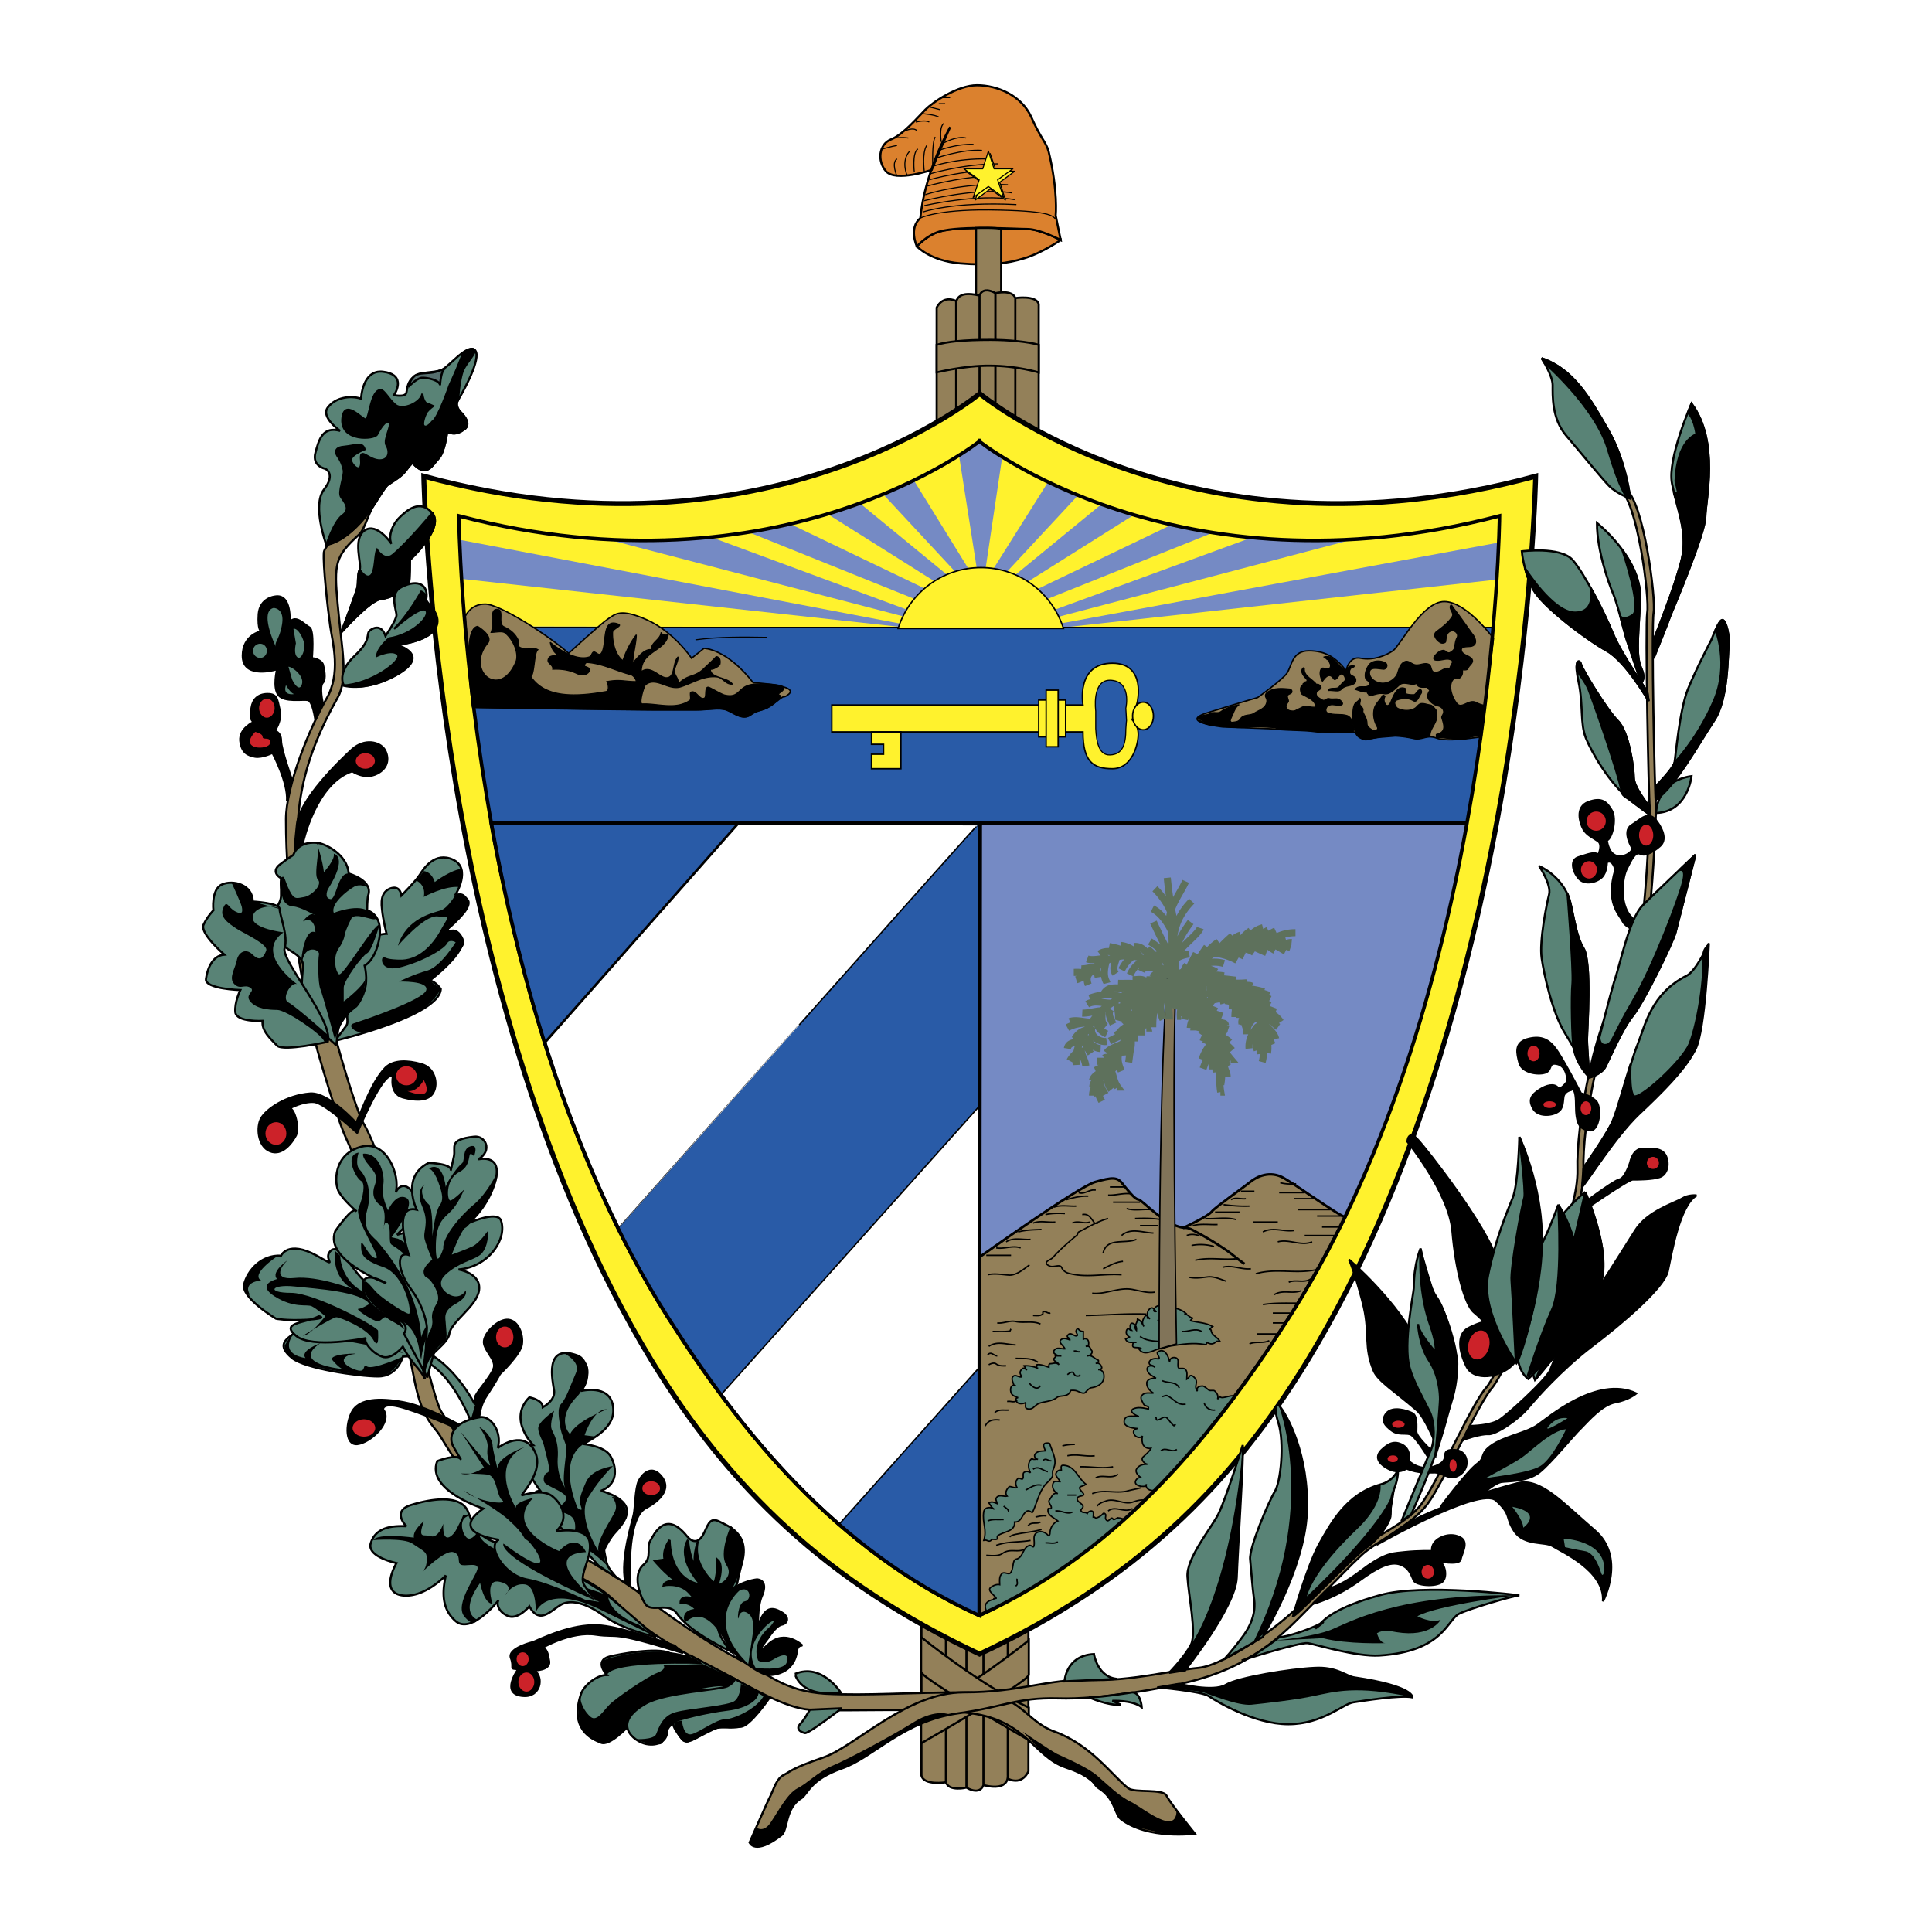<svg xmlns="http://www.w3.org/2000/svg" width="2500" height="2500" viewBox="0 0 192.756 192.756"><path fill-rule="evenodd" clip-rule="evenodd" fill="#fff" d="M0 0h192.756v192.756H0V0z"/><path d="M105.822 23.945s-2.086-1.095-3.322-1.095c-1.201 0-6.68-.354-8.765.247-1.307.389-2.261 1.484-2.261 1.484s1.343 1.449 4.311 1.696c2.934.248 4.772 0 6.362-.495 1.802-.53 3.675-1.837 3.675-1.837z" fill-rule="evenodd" clip-rule="evenodd" fill="#db812e" stroke="#000" stroke-width=".212" stroke-miterlimit="2.613"/><path d="M91.827 21.754s.212-3.992 2.969-9.081c0 0-1.343 3.039-1.837 4.275 0 0-3.569 1.237-4.559.141-.884-.989-.742-2.685.495-3.18 1.236-.495 2.686-2.226 3.428-2.968s3.216-2.438 5.159-2.438c1.98 0 4.418.989 5.408 3.18.988 2.226 1.449 2.438 1.73 3.427.955 3.922.707 6.396.707 6.396l.496 2.438s-2.086-1.095-3.322-1.095c-1.201 0-6.68-.354-8.765.247-1.307.389-2.261 1.484-2.261 1.484s-.85-1.837.352-2.826z" fill-rule="evenodd" clip-rule="evenodd" fill="#db812e" stroke="#000" stroke-width=".212" stroke-miterlimit="2.613"/><path d="M90.484 17.443s-.601-1.343.248-2.332m.494 2.085s-.247-1.943.354-2.332m.636 2.226s-.248-1.837.247-2.579m.848-.848c-.353.495-.247 2.933-.247 2.933s2.262-.812 5.512-.742m-4.664-1.697s-.248-1.484.248-1.837m-4.665 5.264s-.601-1.342 0-1.731m-1.449-.989s.848-.248 1.449-.354m-.248-.741s.742-.106 1.378 0m-.247-.742s.742-.354 1.095 0m-.105-.848s.954-.247 1.343 0m-.743-.848s1.343.106 1.696.353m-.848-.989l.99.248m-.141-.601h.636m-.248-.601h.742m-2.968 12.013s1.555-.848 6.822-.812c6.113.07 6.324.565 6.678.919m-13.253-.708s2.969-1.06 9.33-.742m-9.188.107s5.337-1.237 9.011-.601m-9.011.105s5.194-1.343 8.765-.777m-8.518-.671s4.664-1.308 7.598-.884m-7.351.248s4.17-1.201 7.35-.848m-7.244.247s3.322-.989 6.75-.989m-6.184-.565s2.615-.918 4.595-.777m-4.101-.071s1.661-.601 3.25-.53m-2.966-.142s1.307-.742 2.226-.495m-4.064 5.654s3.64-1.236 8.235-.989" fill="none" stroke="#000" stroke-width=".106" stroke-miterlimit="2.613"/><path fill-rule="evenodd" clip-rule="evenodd" fill="#fff22d" stroke="#000" stroke-width=".106" stroke-linejoin="round" stroke-miterlimit="2.613" d="M100.309 19.952l-.567-1.766 1.485-1.096h-1.836l-.602-1.767-.566 1.767h-1.837l1.483 1.096-.564 1.766 1.484-1.095 1.52 1.095z"/><path fill-rule="evenodd" clip-rule="evenodd" fill="#fff22d" stroke="#000" stroke-width=".106" stroke-linejoin="round" stroke-miterlimit="2.613" d="M100.131 19.705l-.6-1.767 1.52-1.095h-1.873l-.567-1.767-.564 1.767h-1.873l1.519 1.095-.601 1.767 1.519-1.096 1.52 1.096z"/><path d="M97.375 30.022v-7.279s2.121-.07 2.51.106v7.243s-.92-.354-1.309-.354c-.353.001-.353.037-1.201.284z" fill-rule="evenodd" clip-rule="evenodd" fill="#938059" stroke="#000" stroke-width=".212" stroke-miterlimit="2.613"/><path d="M95.396 30.34s-.176-1.484 2.333-.848V45.18h-2.333V30.34zM97.729 29.492s.248-.99 1.59-.248v16.183h-1.59V29.492z" fill-rule="evenodd" clip-rule="evenodd" fill="#938059" stroke="#000" stroke-width=".212" stroke-miterlimit="2.613"/><path d="M99.318 29.245s1.662-.389 1.98.495v14.84h-1.98V29.245zM93.453 45.074v-14.38s.53-1.272 1.943-.671v14.981l-1.943.07zM101.299 29.739s2.084-.318 2.332.601v14.84h-2.332V29.739z" fill-rule="evenodd" clip-rule="evenodd" fill="#938059" stroke="#000" stroke-width=".212" stroke-miterlimit="2.613"/><path d="M98.789 36.488c2.65 0 4.842.671 4.842.671v-2.756c-1.061-.318-3.074-.495-4.807-.495-2.686 0-4.347.176-5.372.495v2.756c.001 0 2.793-.706 5.337-.671zM100.557 177.148s.176 1.625-2.439.954v-17.277h2.439v16.323zM98.117 178.103s-.283 1.06-1.696.247v-17.808h1.696v17.561zM96.421 178.35s-1.731.424-2.049-.529v-16.324h2.049v16.853z" fill-rule="evenodd" clip-rule="evenodd" fill="#938059" stroke="#000" stroke-width=".212" stroke-miterlimit="2.613"/><path d="M102.605 160.966v15.759s-.566 1.449-2.049.742v-16.465l2.049-.036zM94.372 177.82s-2.191.354-2.438-.672v-16.323h2.438v16.995z" fill-rule="evenodd" clip-rule="evenodd" fill="#938059" stroke="#000" stroke-width=".212" stroke-miterlimit="2.613"/><path d="M91.898 173.934s10.389-5.936 10.743-6.819v-3.463s-5.937 4.841-10.743 7.031v3.251z" fill-rule="evenodd" clip-rule="evenodd" fill="#938059" stroke="#000" stroke-width=".212" stroke-miterlimit="2.613"/><path d="M102.641 173.615s-10.354-5.936-10.743-6.783v-3.498s5.971 4.84 10.743 7.031v3.25z" fill-rule="evenodd" clip-rule="evenodd" fill="#938059" stroke="#000" stroke-width=".212" stroke-miterlimit="2.613"/><path d="M97.729 165.029c15.338-7.208 24.984-16.642 32.725-29.291 21.805-35.757 22.758-88.227 22.758-88.227-34.49 9.363-55.588-8.338-55.588-8.338h.246s-21.132 17.702-55.588 8.338c0 0 .954 52.47 22.724 88.227 7.738 12.65 17.385 22.083 32.723 29.291z" fill-rule="evenodd" clip-rule="evenodd" fill="#fff22d" stroke="#000" stroke-width=".495" stroke-miterlimit="2.613"/><path d="M97.693 161.178c14.383-6.536 23.889-18.69 31.135-30.068 20.391-32.152 20.779-79.64 20.779-79.64-32.266 8.409-52.02-7.526-52.02-7.526h.246s-19.79 15.935-52.054 7.526c0 0 .424 47.735 20.815 79.888 7.245 11.376 16.751 23.284 31.099 29.82z" fill-rule="evenodd" clip-rule="evenodd" fill="#758ac4"/><path d="M97.693 161.178l.105-78.792.035-.212-48.838-.07c2.792 15.44 8.092 34.167 17.599 49.254 7.139 11.27 16.751 23.284 31.099 29.82z" fill-rule="evenodd" clip-rule="evenodd" fill="#fff" stroke="#000" stroke-width=".353" stroke-miterlimit="2.613"/><path fill-rule="evenodd" clip-rule="evenodd" fill="#fff22d" d="M106.139 62.599l43.15-4.77-.318 4.734-42.832.036z"/><path d="M32.562 69.736c-1.696 2.933-4.029 8.692-4.029 12.013 0 7.597 1.202 13.25 2.085 18.762.318 2.19 2.934 10.812 3.781 12.755.884 1.979 3.216 7.243 3.569 8.586.919 3.321 2.686 12.401 3.428 16.076s1.908 4.347 2.474 5.265c2.827 4.664 5.76 8.48 7.492 9.964 1.06.884 4.417 2.933 5.124 3.428 1.52.989 3.075 1.343 5.301 3.568 2.615 2.614 5.265 4.17 10.531 6.854 2.439 1.236 6.008 3.428 8.482 3.568 4.17.213 11.662-.246 16.079.354 5.584.777 6.254 4.312 9.436 5.406 3.18 1.096 2.615 1.661 3.322 2.085 1.59.989 1.555 2.544 2.191 3.073 2.721 2.085 7.385 1.449 7.385 1.449s-2.473-3.039-2.826-3.781c-.389-.741-3.146-.247-3.816-.741-1.592-1.237-3.676-4.311-7.352-5.653-3.182-1.166-3.182-3.922-8.835-3.922-5.654 0-9.825.354-13.995.141-4.17-.247-5.901-2.084-7.739-2.968-2.438-1.13-6.82-3.957-9.577-6.112-3.428-2.721-5.76-3.71-7.209-4.806-.495-.353-3.958-2.438-5.16-3.18-1.237-.742-7.987-9.858-8.729-11.165-.742-1.343-3.251-11.66-3.923-16.571-.742-5.512-3.074-10.918-3.675-11.907-1.237-1.943-5.372-16.995-6.397-24.274-.954-6.996.283-12.332 3.711-18.409 1.096-1.979.389-4.875 0-9.328-.389-4.028-.248-4.77 2.121-6.925.671-.601.954-2.438 1.802-3.392 0 0-5.159 3.958-5.301 5.159-.105 1.236.389 5.653.636 7.385.25 1.696 1.097 4.699-.387 7.243z" fill-rule="evenodd" clip-rule="evenodd" fill="#938059" stroke="#000" stroke-width=".212" stroke-miterlimit="2.613"/><path d="M32.562 54.366s-1.449-3.922-.248-5.512c1.237-1.59.142-2.084.142-2.084s-1.343-.248-.989-1.59c.353-1.343.742-2.686 2.473-2.19 0 0-1.979-1.378-1.237-2.332.742-.989 2.191-1.237 3.322-.883 0 0 .106-2.933 2.191-2.686 2.085.248 1.484 1.731 1.095 2.332 0 0 1.131.248 1.237-.247s.106-1.095.742-1.59c.601-.495 1.943-.389 2.686-.636.742-.248 2.474-2.544 3.322-2.084.848.495-.672 3.498-1.59 5.052-.389.601.247 1.201.247 1.201s1.237 1.131.354 1.731c-.848.601-1.237.389-1.696.247 0 0-.248 2.085-.883 2.686-.601.636-1.202 1.979-2.58.389 0 0-.354.354-.707.848-.389.495-.99.848-1.732 1.343s-2.332 4.91-6.149 6.005z" fill-rule="evenodd" clip-rule="evenodd" fill="#598376" stroke="#000" stroke-width=".212" stroke-miterlimit="2.613"/><path d="M43.129 42.07c.565-.247 1.731-3.639 1.731-3.639s.459-.989.707-1.59.636-1.59.636-1.59.742-.636 1.096-.388c.353.247-.742 1.236-1.096 2.084-.389.883-.495 2.968-.495 2.968-.389.601.247 1.201.247 1.201s1.237 1.131.354 1.731c-.848.601-1.237.389-1.696.247 0 0-.248 2.085-.883 2.686-.601.636-1.202 1.979-2.58.389 0 0-.354.354-.707.848-.389.495-.99.848-1.732 1.343-.671.459-2.933 5.406-6.149 6.006 0 0 .742-2.296 1.59-2.933.883-.601.247-1.342-.106-1.837-.353-.495.354-2.085.248-2.686-.141-.742-.495-1.236-.495-1.236s-.848-.989.495-1.096c1.343-.141 1.838-.495 2.085.247 0 0-1.59.601-1.343 1.202.248.636 1.096 1.237.99-.106-.142-1.343.601-.142 1.696 0 1.096.106 1.237-.848.848-1.484-.353-.601.636-2.084.248-2.333-.354-.247-.955.742-1.202 1.237-.247.494-3.569.742-3.463-1.484.141-2.19 1.979 0 2.333 0 .389 0 .495-2.933 1.484-2.933.389 0 .742.848 1.484 1.484.742.601 2.58-.247 2.686-1.13 0 0 .07 1.06.671 1.06l.389.176s-.424.318-.636.601c-.176.318-.53 1.237-.248 1.414.318.213.813-.459.813-.459z" fill-rule="evenodd" clip-rule="evenodd" stroke="#000" stroke-width=".212" stroke-miterlimit="2.613"/><path d="M40.726 38.608s.812-.848 1.343-.919c.565-.035 1.802.248 1.837.742 0 0 .071-1.484.495-1.661 0 0-.848.389-1.449.424-.636.071-1.307 0-1.661.389-.389.354-.565 1.025-.565 1.025z" fill-rule="evenodd" clip-rule="evenodd" fill="#566e6d" stroke="#000" stroke-width=".212" stroke-miterlimit="2.613"/><path d="M34.046 63.094s2.828-3.18 3.923-3.321c1.096-.106 2.686-.989 2.827-1.449.106-.495.106-2.473.106-2.473s3.463-3.18 2.227-4.664c-1.237-1.449-2.58-.248-3.322.495-.742.742-1.096 1.979-.742 2.58 0 0-1.449-2.191-2.686-1.343-1.237.848-.248 3.427-.495 3.922-.247.495-.106 1.343-.247 1.837-.106.494-1.591 4.416-1.591 4.416z" fill-rule="evenodd" clip-rule="evenodd" fill="#598376" stroke="#000" stroke-width=".212" stroke-miterlimit="2.613"/><path d="M43.129 51.187c1.236 1.484-2.227 4.664-2.227 4.664s0 1.979-.106 2.473c-.141.459-1.731 1.343-2.827 1.449-1.095.142-3.923 3.321-3.923 3.321s1.485-3.922 1.591-4.417c.141-.494 0-1.342.247-1.837 0 0 .601.989 1.096.601.495-.354.389-2.085.636-2.579 0 0 .742 1.201 1.59.494 1.59-1.343 3.923-4.169 3.923-4.169z" fill-rule="evenodd" clip-rule="evenodd" stroke="#000" stroke-width=".212" stroke-miterlimit="2.613"/><path d="M34.294 68.358s-.742-1.201 1.096-2.933.99-2.155 1.59-2.58c.742-.495 1.237-.106 1.484.601 0 0 1.095-1.59 1.095-2.084 0-.459-.742-2.19.495-2.791 1.732-.884 2.722-.142 2.474 1.201-.071.389 1.343 1.237 1.095 2.473-.247 1.201-2.085 1.837-4.064 2.084 0 0 3.675.99-.106 3.074-3.038 1.662-5.159.955-5.159.955z" fill-rule="evenodd" clip-rule="evenodd" fill="#598376" stroke="#000" stroke-width=".212" stroke-miterlimit="2.613"/><path d="M34.224 68.394s2.12.671 5.16-.989c3.816-2.084.106-3.039.106-3.039 1.979-.248 3.816-.883 4.064-2.084.247-1.237-1.166-2.085-1.096-2.474 0 0 .177-.53-.424-.777 0 0-1.378 2.474-2.722 3.71 0 0 2.722-2.473 3.216-1.837.459.601-1.378 2.438-3.71 2.791 0 0-1.096.883-1.202 1.731 0 0 1.59-.742 2.085-.106.495.6-2.721 2.968-5.477 3.074zM32.209 70.196s-.389-1.696 0-2.084c.353-.354.105-1.449 0-1.838-.142-.353-.742-.601-1.096-.601 0 0 .247-2.827-.248-3.074-.495-.248-1.343-1.343-1.979-.495 0 0 .247-2.933-1.484-2.58 0 0-1.449.142-1.59 1.731-.106 1.59.248 1.731.248 1.731s-1.838.353-1.838 2.438c0 2.084 2.58 1.59 3.428 1.343 0 0-.459 1.837.141 2.579s2.438.389 2.933.495c.495.106.743 1.979.743 1.979l.742-1.624z" fill-rule="evenodd" clip-rule="evenodd" stroke="#000" stroke-width=".212" stroke-miterlimit="2.613"/><path d="M27.297 60.656s1.095 0 .848 1.59-.848 1.837-.601 2.332c0 0-1.732-3.569-.247-3.922zM25.954 65.638c.389 0 .671-.318.671-.707 0-.389-.283-.707-.671-.707s-.707.318-.707.707a.71.71 0 0 0 .707.707zM29.276 62.74c.459-.141 1.096 1.095 1.096 1.696 0 .636-.389 1.484-.742 1.095-.354-.353-.106-1.342-.106-1.342l-.248-1.449zM28.781 66.521c.353 0 1.59.883 1.343 1.731-.248.849-.848-.141-.99-.494-.106-.354-.353-1.237-.353-1.237zM28.534 68.358s.495.883.848.883c0 0-1.237.248-.848-.883z" fill-rule="evenodd" clip-rule="evenodd" fill="#598376"/><path d="M35.637 113.02s2.58-6.254 3.569-5.653c0 0-.388 1.731.99 2.12 1.343.354 2.58.354 3.039-.495.495-.884.142-2.474-1.201-2.826-1.378-.39-2.757-.425-3.569.353-1.484 1.484-2.686 5.159-2.933 5.513 0 0-2.721-3.039-4.559-2.933-2.438.176-4.417 1.59-4.912 2.473-.495.849-.354 2.792.884 3.286 1.201.495 2.19-.848 2.58-1.59.353-.742-.142-2.686-.636-2.686 0 0 1.343-.741 2.474-.636 1.094.141 4.274 3.074 4.274 3.074zM30.23 84.082s1.237-5.901 4.912-7.137c0 0 1.237.883 2.474.247 1.202-.601 1.202-1.696.742-2.438-.495-.742-1.979-1.095-3.216 0-1.202 1.095-5.266 5.017-5.513 7.491-.248 2.438-.248 2.438-.106 2.686.106.246.707-.849.707-.849zM29.134 77.828s-1.096-3.074-1.096-3.922c0-.883-.636-.989-.636-.989s.742-.989.495-2.085c-.248-1.095-.248-1.59-1.202-1.59-.989 0-1.484.601-1.59 1.343-.142.742-.142 1.237.212 1.449 0 0-1.449.636-1.343 1.873.141 1.201.742 1.449 1.484 1.59.742.106 1.731-.389 1.731-.389s1.59 2.968 1.449 4.805l.496-2.085z" fill-rule="evenodd" clip-rule="evenodd" stroke="#000" stroke-width=".212" stroke-miterlimit="2.613"/><path d="M40.549 108.284c.565 0 1.024-.424 1.024-.953 0-.53-.459-.954-1.024-.954s-1.025.424-1.025.954c0 .529.46.953 1.025.953zM26.625 71.609c.424 0 .777-.459.777-.954 0-.53-.354-.954-.777-.954s-.777.424-.777.954c0 .494.354.954.777.954zM36.45 76.697c.53 0 .954-.353.954-.777 0-.424-.424-.778-.954-.778s-.954.354-.954.778c0 .424.423.777.954.777zM25.459 73.022s.742.141.742.495c0 .389.848-.106.742.636-.141.706-3.215.706-1.484-1.131z" fill-rule="evenodd" clip-rule="evenodd" fill="#cc2229"/><path d="M33.446 103.833s10.425-2.474 10.531-5.159c0 0-.495-.742-1.096-.848 0 0 3.923-2.968 3.181-4.311s-1.696-.248-1.696-.248.601-1.237.954-1.342c.389-.106 1.732-1.484 1.378-2.085-.389-.601-1.237-.601-1.237-.601s1.59-2.58-.248-3.463c-1.837-.848-2.933.883-3.322 1.484-.354.601-1.838 2.085-1.838 2.085s-.106-.99-.989-.742c-.848.248-1.096.989-.954 2.084.106 1.131.459 2.474.459 2.474s-2.544 0-3.675 2.686c-.283.707-.495 2.084.141 2.686.601.636.742 1.872 0 2.226s-.141 1.096-.495 1.59c-.387.495-1.094 1.484-1.094 1.484z" fill-rule="evenodd" clip-rule="evenodd" fill="#598376" stroke="#000" stroke-width=".212" stroke-miterlimit="2.613"/><path d="M41.539 87.862s.99.389.742 1.625c0 0 2.085-1.131 3.534-.989 0 0 .636-1.484.247-1.731-.353-.247-2.085.742-2.686 1.237 0 0-.247-.989-1.096-1.095l-.741.953zM45.461 89.24s-.742 1.343-1.484 1.59-3.428.742-4.276 3.533c0 0 2.58-3.039 3.922-2.933 1.343.142 1.237-.247.354 1.343-.848 1.59-2.332 3.074-4.17 2.968 0 0-1.096 0-1.449-.247-.389-.247-.636 1.695 1.838.954 2.438-.707 4.17-1.837 4.417-2.332.248-.459.848-.106.848-.106s-1.484 2.438-2.827 2.827c-1.343.353-2.827 1.095-2.827 1.095s2.969-.105 2.721.849c-.248.989-6.502 3.074-7.245 3.321s.354 1.095 1.096.848c.742-.212 6.008-1.201 7.598-4.275l-1.096-.848s3.428-3.039 3.428-3.71c0-1.201-1.59-1.343-1.59-1.343s2.333-1.837 1.979-2.933c-.388-1.095-1.237-.601-1.237-.601z" fill-rule="evenodd" clip-rule="evenodd"/><path d="M31.608 84.082c.707.036 3.039 1.095 3.181 3.074 0 0 2.473.672 1.943 2.191-.106.353-.106 1.484-.106 1.484s1.59.354 1.237 2.686c-.389 2.332-1.484 2.826-1.484 2.826s.353 1.343 0 2.438c-.354 1.13-.848 1.625-.848 1.625s-1.732 1.096-1.838 2.686c-.141 1.59-.248 1.095-.248 1.095s-2.827-2.438-3.074-3.073c-.248-.601-.424-1.59-.142-4.664.142-1.343-2.191-1.696-1.943-2.438.105-.353-.99-1.837-.99-2.579s.742-1.236.742-2.084v-1.731s-1.095-.565-.141-1.343c.636-.495 1.378-.989 1.378-.989s.354-1.346 2.333-1.204z" fill-rule="evenodd" clip-rule="evenodd" fill="#598376" stroke="#000" stroke-width=".212" stroke-miterlimit="2.613"/><path d="M31.608 84.082s.601 1.837.707 2.933c0 0 1.131-1.237.989-1.837 0 0 1.485.248-.601 3.569 0 0-.389.848.248.954.601.142.742-2.685 1.838-2.544 1.095.106 1.837 1.343 1.837 1.343s-.742-.389-1.343 0c-.636.354-2.333 1.696-1.979 2.579 0 0 2.227-.883 3.322-.247 1.096.601 1.096.601.848.848-.248.248-2.085-.742-2.438 0-.389.742-.636 1.484-.636 1.484s0 .601-.601 1.449c-.601.883-.354 2.226 0 2.579.354.389 3.569-5.158 4.064-4.911 0 0-.742 2.579-1.237 2.827-.495.248-2.333 2.721-2.333 3.428v1.377s2.085-1.59 2.191-2.332c0 0-.142 2.191-.954 2.827-.495.354-1.979 2.085-2.085 3.428 0 0-1.236-4.559-1.484-5.159-.247-.601-.247-2.933-.141-3.427.141-.495-1.202-.99-1.59.353-.354 1.343-.106-.353-.106-.353s.354-2.721 1.343-2.227c0 0 0-1.696-1.237-1.095 0 0 .742-1.096 1.237-.601 0 0-1.591-.883-2.191-.883-.636 0-.989-.601-.989-.601s-.636-1.731-.248-2.226c.354-.459.354.248.849 1.237.495.989.742.742 1.484.636.742-.141 1.838-1.236 1.343-1.731-.495-.498.353-3.43-.107-3.677z" fill-rule="evenodd" clip-rule="evenodd"/><path d="M32.704 103.938s-4.417.989-5.053.389c-.601-.636-1.59-1.483-1.449-2.473 0 0-2.58.141-2.722-.849-.106-.989.495-2.226.495-2.226s-3.534-.106-3.428-1.096c.142-.989.601-2.332 1.838-2.438 0 0-2.438-2.085-2.085-2.968.389-.848.989-1.449.989-1.449s-.247-2.084.848-2.579c1.096-.495 3.075 0 3.075 1.696 0 0 2.686.141 2.686.742 0 .636.883 2.721.494 3.922-.353 1.239 4.912 7.245 4.312 9.329z" fill-rule="evenodd" clip-rule="evenodd" fill="#598376" stroke="#000" stroke-width=".212" stroke-miterlimit="2.613"/><path d="M23.126 88.109s.849 1.837.99 2.332c.106.495.106.883-.636.495-.707-.353-.848-1.237-1.201-.353-.389.848.354 1.448 1.343 2.084.989.601 3.181 1.59 2.933 2.19-.247.636-.601 1.131-1.343.389s-1.484-.142-1.59.601c-.142.742-.848 1.73-.248 2.332.601.601.99 0 1.59.354.601.389-.601.636 0 1.377.601.742 1.838.849 2.686.849.883 0 4.311 2.332 4.665 3.074.389.741.495-.495.495-.495s-3.287-2.933-4.029-3.321c-.743-.354.247-2.085.848-1.837 0 0-4.312-3.074-1.343-5.159 0 0-3.075-.353-3.075-1.448 0-1.131 2.085-1.378 2.686-.884l-2.686-.742c.001 0 .107-1.591-2.085-1.838z" fill-rule="evenodd" clip-rule="evenodd"/><path d="M83.981 170.436s-3.287 2.544-3.675 2.473c-.601-.141-.848-.494-.495-.883.389-.354.99-1.449.99-1.449l3.18-.141zM83.875 168.846s-1.908-2.969-4.559-1.838c.001 0 .496 2.438 4.559 1.838z" fill-rule="evenodd" clip-rule="evenodd" fill="#598376" stroke="#000" stroke-width=".212" stroke-miterlimit="2.613"/><path d="M67.301 164.182s-4.453-1.59-6.856-1.943c-2.474-.389-5.053.601-7.245 1.59 0 0-2.58.601-2.227 1.59.389.989-.247 1.096.743 1.096 0 0-1.874 2.544.495 2.686 1.696.141 2.085-1.838 1.096-2.545 0 0 1.59 0 1.484-.883-.141-.848-.248-1.343-.742-1.343 0 0 2.933-1.731 5.406-1.343 2.439.354 1.202-.494 8.694 1.838l-.848-.743zM62.884 158.281s-.495-6.855 1.59-7.845c0 0 3.146-1.519 1.343-3.321-.954-.953-1.802.071-2.085.637-.354.742-.354 2.685-.495 3.321-.106.601-1.343 4.416-.848 6.748l.495.46zM47.9 143.088s-.495-2.155.636-3.816c.742-1.095 1.343-2.19 1.343-2.19s2.085-1.979 2.191-2.968c.142-.954-.353-2.332-1.343-2.438-.989-.105-2.332 1.237-2.438 2.085-.142.848 1.201 1.838.989 2.686-.247.883-1.873 2.579-1.873 2.968 0 .354-.601 2.579-.354 3.427 0 0-4.064-2.438-6.75-2.933-2.686-.494-4.276-.247-5.018.707-.742.989-.99 3.569.354 3.463 1.343-.142 3.569-2.227 2.58-3.463 0 0-.106-.848 2.227-.106 2.333.742 6.502 2.438 6.962 3.074.494.6.494-.496.494-.496z" fill-rule="evenodd" clip-rule="evenodd" stroke="#000" stroke-width=".212" stroke-miterlimit="2.613"/><path d="M52.141 166.23c.353 0 .601-.317.601-.706s-.248-.672-.601-.672c-.318 0-.601.283-.601.672s.283.706.601.706zM52.529 168.774c.424 0 .778-.459.778-.953 0-.53-.354-.954-.778-.954-.459 0-.812.424-.812.954 0 .494.353.953.812.953zM64.969 149.165c.494 0 .883-.282.883-.671s-.389-.707-.883-.707c-.495 0-.884.318-.884.707s.389.671.884.671zM50.374 134.431c.459 0 .848-.459.848-1.024 0-.601-.389-1.06-.848-1.06-.495 0-.884.459-.884 1.06 0 .565.389 1.024.884 1.024zM36.308 143.335c.636 0 1.131-.389 1.131-.848 0-.495-.495-.884-1.131-.884-.601 0-1.13.389-1.13.884 0 .459.53.848 1.13.848zM27.544 114.221c.565 0 1.025-.495 1.025-1.131s-.459-1.131-1.025-1.131-1.061.495-1.061 1.131.496 1.131 1.061 1.131zM42.281 107.755s-.636 1.236-1.625 1.095c-.001 0 2.826 1.237 1.625-1.095z" fill-rule="evenodd" clip-rule="evenodd" fill="#cc2229"/><path d="M46.946 141.745s-2.58-6.89-6.75-6.396c0 0-.495 1.979-2.474 1.979-1.944 0-7.315-.777-8.588-1.837-1.484-1.237-.777-1.802.389-2.579.707-.495 4.17-1.731 5.266-1.484 1.625.354 4.029 1.59 5.159 2.579 0 0 4.17.106 7.457 6.148l-.459 1.59z" fill-rule="evenodd" clip-rule="evenodd" fill="#598376"/><path d="M46.946 141.745s-2.58-6.89-6.75-6.396c0 0-.495 1.979-2.474 1.979-1.944 0-7.315-.777-8.588-1.837-1.484-1.237-.777-1.802.389-2.579.707-.495 4.17-1.731 5.266-1.484 1.625.354 4.029 1.59 5.159 2.579 0 0 4.17.106 7.457 6.148" fill="none" stroke="#000" stroke-width=".212" stroke-miterlimit="2.613"/><path d="M40.196 135.35s-2.969 1.343-3.569.989c-.601-.353.106.849-1.343.247-1.484-.6-1.131-1.342 0-1.483 1.096-.106-2.721-.106-2.085.636.601.707.954.848.954.848s-5.266-.494-2.191-2.579c0 0-2.085.742-1.484 1.484 0 0-2.333-.247-1.449-1.979.848-1.731-.636.741-.636.741s0 1.344 1.979 1.838c1.943.494 5.866 1.236 7.351 1.236 1.483 0 2.473-1.978 2.473-1.978z" fill-rule="evenodd" clip-rule="evenodd"/><path d="M40.196 134.996s-6.75-1.73-9.577-1.483c0 0 6.361-1.096 9.577 1.483zM32.209 133.159s-1.237-.742-.142-1.237c.001 0-.459.353.142 1.237z" fill-rule="evenodd" clip-rule="evenodd"/><path d="M34.789 133.159s-.743-1.979.353-1.59c0 0-.848 1.202-.353 1.59z" fill-rule="evenodd" clip-rule="evenodd"/><path d="M42.387 137.576c-.46-1.061-1.237-1.378-2.191-3.216 0 0-1.131 1.378-2.085.989-.989-.354-1.873-1.484-1.625-1.837 0 0-5.372 1.095-6.962-.247-1.625-1.344.954-1.237 2.297-1.943 0 0 1.025.211-1.202.353-2.085.106-3.074-.105-3.074-.105s-3.569-2.12-3.181-3.463c.353-1.343 1.696-2.933 3.675-2.826 0 0 .672-1.591 3.57 0 2.191 1.236.813.494 1.202-.248.989-1.695 2.58 2.474 3.922 2.968 1.378.494 4.912 2.685 5.654 9.575z" fill-rule="evenodd" clip-rule="evenodd" fill="#598376" stroke="#000" stroke-width=".212" stroke-miterlimit="2.613"/><path d="M42.387 137.576s-2.085-7.385-5.266-8.339c-3.181-.989-3.181-3.957-3.181-3.957l-.495-.46s-.495 2.438 1.696 3.78c0 0-3.428-1.342-5.76-1.095s-1.237-1.343-.601-1.837c0 0-1.837 1.236-1.131 1.942 0 0-2.191.495-.248 1.731 1.979 1.237 3.216.742 3.711.989.495.248 1.343.99 1.343.99s-1.484 1.943-2.227 1.943c0 0 2.969-1.838 3.322-1.838.388 0 3.074 1.096 3.675 2.227.636 1.095.495-.495.495-.884 0-.354-6.255-3.78-8.694-3.78-2.474 0-1.979-.884.354-.637s6.502.495 7.492 1.731c0 0-.742.495-1.096.495-.389 0 1.096.989 1.696 1.201.636.247.742-.707 1.237-.212.497.462 3.431 1.098 3.678 6.01zM27.544 125.421s-2.58 1.731-1.484 2.332c0 0-1.944.106-1.096 1.484 0 0-1.343-.389-.106-2.227 1.202-1.836 2.686-1.589 2.686-1.589z" fill-rule="evenodd" clip-rule="evenodd"/><path d="M39.524 131.569c1.52.601.777 1.483.777 1.483l2.333 4.382c.601-2.438 1.696-5.441.989-6.466-.742-1.025 2.544-2.05 1.555-3.393-.955-1.307-3.039-.706-3.039-.706 1.484-1.484 1.237-3.109.459-3.675-.99-.672-2.969 0-2.969 0 .495-.742 3.004-2.085 1.767-3.957-1.237-1.873-1.908-.283-1.908-.283.459-1.695-.919-5.193-3.393-4.558-2.862.706-2.792 3.71-2.262 4.558.495.848 1.732 1.908 1.732 1.908-.318-.672-2.121 1.979-2.121 1.979-1.131 2.897 5.089 5.194 5.089 5.194s-2.651-1.626-2.297.564c.39 2.228 3.288 2.97 3.288 2.97z" fill-rule="evenodd" clip-rule="evenodd" fill="#598376" stroke="#000" stroke-width=".212" stroke-miterlimit="2.613"/><path d="M41.892 135.986s.318-3.569-2.368-4.417c-2.65-.884-3.499-3.074-3.287-3.569.248-.494.742.354 1.378.99.601.601 2.828 2.084 3.181 2.084.354 0-.353-3.922-2.58-4.664-2.191-.741-2.191-1.378-2.191-2.226s.707 1.236 1.449 1.343c.742.142-2.191-3.922-1.696-5.018.459-1.096.707-2.438.248-2.686-.495-.247-1.732-2.579-.248-2.826 0 0-.389 1.201.106 1.695.495.495 1.343 1.979.742 4.063-.601 2.085.742 2.686 1.096 3.181.389.496 5.266 5.76 4.17 12.05z" fill-rule="evenodd" clip-rule="evenodd"/><path d="M42.034 135.598s.247-2.332.954-2.58c.742-.247.142-1.236.142-1.695 0-.495-.495-1.484 1.236-2.58 1.166-.777-.883-1.59-1.979-1.378-1.096.247-.601 0-.601-.848s-.742-2.332-2.085-2.933l-.636-.142s2.544-3.356 1.484-3.922-1.838 1.236-1.838 1.236-.742-1.59-.495-2.438c.248-.884-.248-3.321-1.979-3.216 0 0-.212.248.636 1.237s.742 1.236.495 1.979c-.247.706-.142 1.448.601 1.943.742.494.248 2.474.248 2.474s.141-1.131.495-.637c.354.495 0 1.838.354 2.085.389.247 1.979 1.236 1.979 2.226 0 .954.248 1.838.248 1.838s1.484-.637 1.838-.142c.353.494-.849 3.216-.495 4.063-.002.002-1.239 1.592-.602 3.43z" fill-rule="evenodd" clip-rule="evenodd"/><path d="M42.599 132.452s-.142-1.872-1.555-3.78c-1.449-1.908-1.52-3.887-.248-3.463 0 0-1.767-5.123.777-4.522 0 0-1.625-3.286 1.202-4.664 0 0 2.403.07 2.191.777 0 0 .106-.424.318-1.413.212-.954-.601-1.696 2.015-1.979 1.096-.142 1.908 1.343.424 2.261 0 0 2.156-.529 1.802 1.661-.354 2.226-2.297 4.629-3.18 4.876 0 0 3.251-1.555 3.64-.424.636 1.802-1.202 4.628-4.241 4.876 0 0 2.297.353 2.049 2.084-.247 1.626-2.792 3.109-2.968 4.347-.176 1.236-3.145 2.544-2.474 4.062l.248-4.699z" fill-rule="evenodd" clip-rule="evenodd" fill="#598376" stroke="#000" stroke-width=".212" stroke-miterlimit="2.613"/><path d="M42.352 137.151s.318-2.155 2.014-3.286c.354-.211.106-1.448.106-1.837 0-.459-.354-1.201.989-1.943s.99-1.343.99-1.343-.248.601-.99.601-2.227-1.095-.989-2.19c1.237-1.131 2.58-1.378 3.321-1.872.742-.46.99-1.838.849-2.438 0 0-.742 1.096-1.449 1.484-.742.354-2.12.848-2.12.848s.989-2.579 1.378-2.686c.353-.141 3.428-3.957 3.18-5.547 0 0-.989 2.084-2.332 3.215-1.343 1.096-3.181 3.286-3.075 4.417 0 0-.742 2.332-.742-.142 0-2.438.742-2.826 1.484-3.568.742-.707 1.343-2.19 1.343-2.19s-.99.989-1.343 1.095c-.354.142-.601-2.084.848-2.826 1.484-.742.636-2.438 1.484-1.59 0 0 .494-1.237-.354-.989-.884.247-.495 1.483-.884 1.73-.353.248-1.449 1.731-1.59 2.332 0 0-.248-2.685-1.696-1.837 0 0 .459 0 .954 1.343.494 1.343.494 1.837.141 2.332-.389.494-.636 2.332-.742 3.074 0 0 .105-2.827-.354-3.181-.495-.389-.99-1.378-.389-1.979 0 0-.99.495-.248 2.227.742 1.695 0 2.438.248 3.285.247.884.742 1.979.742 1.979s-.99.741-.849 1.342c.106.601.354.248.849.989.494.742.742 1.449.494 1.943-.247.495-.636.99-.494 1.731.105.742-.354 1.343-.354 1.343s-.845 2.969-.42 4.134z" fill-rule="evenodd" clip-rule="evenodd"/><path d="M59.703 156.196s-2.474-2.933-4.417-4.275c-1.979-1.343-2.721-3.18-1.378-3.18 0 0-3.287-4.312-.707-4.558 0 0-2.58-2.58-.389-4.771 0 0 1.343.247 1.343.989 0 0 1.237-.636 1.131-1.625-.141-.954-1.06-4.806 2.333-3.533.955.354 1.449 2.19.354 3.533 0 0 2.827-.707 3.181 1.483.389 2.227-2.191 3.321-2.933 3.816 0 0 2.085.177 2.686 1.201.495.812.99 2.721-.954 3.463 0 0 2.933.706 2.58 2.332-.389 1.59-2.474 2.579-2.227 3.78.247 1.236.141 1.343 1.237 2.579l-1.84-1.234z" fill-rule="evenodd" clip-rule="evenodd" fill="#598376" stroke="#000" stroke-width=".212" stroke-miterlimit="2.613"/><path d="M61.541 157.433s-1.59-1.483-1.237-2.579 2.227-3.428 2.227-3.428.105-1.979-1.485-2.084c0 0 .601.601.354 1.343-.247.741-1.944 2.968-1.696 4.063 0 0-2.226-3.428-.99-5.406 1.237-1.979 2.439-3.074 2.439-3.074s-2.085.248-2.686 1.59c-.601 1.378-.742 1.838-.495 2.474.248.601-.354.105-.354.105s-2.085-4.663.601-6.359c2.686-1.731 1.236-.742 1.236-.742l-1.13-.142s.883-2.686 2.226-2.579c0 0-3.074 1.131-3.675 2.474 0 0-1.59-1.484.848-3.922 0 0 1.838-2.332.495-3.428-1.343-1.131-1.979-.742-1.979-.742s1.732.849 1.237 1.943c-.495 1.131-.99 2.579-1.449 3.074-.495.494-.247 1.484-.141 2.332.141.848.495 1.484.601 1.979.142.494-.601 3.675 0 4.275 0 0-.954-1.236-.848-3.074.142-1.837-.495-2.579-.601-2.933-.142-.354 0-1.095.247-1.837 0 0-1.59 1.095-1.59 1.731 0 .601.459 1.201.601 1.837.106.601.742 2.438.354 2.58-.354.105-.495.6-.354.953.106.389 2.191.989 2.191 1.59 0 .637-1.202 1.237-1.944 1.237 0 0 1.944 0 2.58.741.601.742 0 2.227 0 2.227s3.074 1.59 4.417 3.781z" fill-rule="evenodd" clip-rule="evenodd"/><path d="M65.463 163.334s-3.322-.742-5.159-2.085c-1.838-1.343-3.428-1.731-4.417-1.096-.99.601-2.085 1.943-3.075.106 0 0-1.095 1.343-2.085.989-.989-.389-1.237-1.237-.989-1.59 0 0-2.686 3.427-4.276 2.084-1.59-1.378-1.237-3.321-.989-4.558 0 0-2.191 2.332-4.418 1.979-2.191-.389-.495-3.215-.495-3.215s-2.933-.602-2.58-1.943c.389-1.343 1.59-1.838 3.569-1.731 0 0-1.484-1.449.353-2.085 1.874-.601 5.054-1.201 5.796.636.707 1.838 1.343 2.58 2.686 3.039 1.343.495 3.816.884 5.76 1.979a90.098 90.098 0 0 1 4.912 2.933c1.096.742 5.407 4.558 5.407 4.558z" fill-rule="evenodd" clip-rule="evenodd" fill="#598376" stroke="#000" stroke-width=".212" stroke-miterlimit="2.613"/><path d="M63.732 162.097s-2.933-.989-3.074-2.933c0 0-2.792-.989-3.782-1.236-.989-.248-1.237-1.731-1.237-1.731s-2.191.884-2.827.142c-.601-.742-.848-1.731-.848-1.731s-.848.636-1.837.247c-.99-.354-2.58-1.201-2.333-2.19 0 0-.742 1.201-1.236.742-.495-.495-.742-1.731 0-2.085.742-.389-.354-.142-.354-.142s-.177.46-.636 1.343c-.354.742-1.449 1.731-1.343-.495 0 0-.494 1.484-1.236 1.237-.707-.247-1.343.389-.707-1.484 0 0-1.131.884-.989 1.626 0 0-3.569-.495-4.064.247 0 0 3.075-.247 3.923.354.884.601 1.237.742 1.378 1.095.106.389.106 1.237-.389 1.731 0 0 2.226-2.226 3.074-1.979s.354.989.742 1.236c.354.248 1.696-.247 1.696.354 0 .637-2.333 3.568-1.343 4.806.99 1.236 1.343.354 1.343.354s-1.943-.601.248-3.675c0 0 .389 2.084 1.237 2.084 0 0-.848-2.579.742-2.19 1.59.354.495 1.343.495 1.343s.742-1.236 1.944-1.096c1.237.106 1.13 2.792 1.13 2.792s.955-2.933 6.503-.247l5.513 2.721-1.733-1.24z" fill-rule="evenodd" clip-rule="evenodd"/><path d="M58.325 159.694s-3.428-1.696-5.796-2.12c-2.333-.459-3.994-3.428-2.756-3.957 0 0-5.16-.601-1.555-3.109 0 0-5.725-1.802-4.594-4.734 0 0 2.05-.813 2.368-.142l-.742-1.272c-.53-.848-.283-2.509 2.65-2.968 1.025-.177 2.227 1.413 1.767 3.074 0 0 2.297-1.802 3.534.07 1.202 1.838-.671 3.922-1.166 4.664 0 0 1.979-.671 2.969 0 .777.565 2.014 2.085.494 3.568 0 0 3.004-.53 3.322 1.061.318 1.625-1.202 3.356-.495 4.381.742 1.024.671 1.166 2.191 1.837l-2.191-.353z" fill-rule="evenodd" clip-rule="evenodd" fill="#598376" stroke="#000" stroke-width=".212" stroke-miterlimit="2.613"/><path d="M59.562 159.765s-6.008-4.664-1.096-4.911c0 0-.848-2.085-2.686-.105 0 0-5.654-2.227-2.58-5.301 0 0-1.837.389-1.731.989 0 0-2.827-4.522.989-6.112 0 0-2.827.954-2.827 2.191 0 0-.495-1.944-.495-2.438 0 0-.106-.989-1.343-1.731 0 0 .99 1.271.849 2.12-.106.848.141 1.201.247 1.696.142.494-2.933-3.322-2.933-3.322l2.333 3.569s-1.343.954-2.333.601c0 0 1.696 0 2.686.105.989.142.848 2.12 1.484 2.58.601.494-2.58.141-3.817-.954 0 0 3.004 1.66 4.312 2.791 1.944 1.731 1.449 1.873 1.944 2.12.495.212 3.816 4.876-2.333.354 0-.001-.954 1.235 9.33 5.758z" fill-rule="evenodd" clip-rule="evenodd"/><path d="M73.309 167.503s-.601 1.236-2.827 1.095c-2.191-.105-5.407.99-6.608 1.732-1.237.741-1.343 1.59-1.237 1.942 0 0-1.837 1.979-2.686 1.59-.884-.353-3.181-1.307-1.979-4.876.248-.742 1.484-1.872 2.58-1.872 0 0-1.343-1.413.248-1.837.99-.248 4.771-.954 6.008-.354s2.085.247 2.085.247l4.416 2.333z" fill-rule="evenodd" clip-rule="evenodd" fill="#598376" stroke="#000" stroke-width=".212" stroke-miterlimit="2.613"/><path d="M70.128 166.019s-8.976-.354-9.577 1.096c0 0-.989-1.096-.354-1.449.602-.389 7.104-1.979 9.931.353z" fill-rule="evenodd" clip-rule="evenodd"/><path d="M70.128 166.019l-3.923.142s.354.354-.636.742c-.954.354-4.17 2.544-4.771 3.18-.601.601-1.237 1.696-1.837 1.236-.636-.494-1.237-1.625-.99-2.332 0 0-1.308 4.063 1.979 4.876.495.142 2.333-.848 2.686-1.59 0 0 0-1.59 1.838-2.331 1.837-.742 6.502-1.838 7.739-1.697 1.237.106 1.096-.741 1.096-.741l-3.181-1.485z" fill-rule="evenodd" clip-rule="evenodd"/><path d="M75.536 168.739s-.248 1.837-3.569 1.943c-3.322.142-5.407 1.237-5.407 2.085s-.848 1.483-2.085 1.236-3.569-2.049 0-4.062c1.979-1.096 7.351-1.344 8.093-1.697.742-.388.742-.741.742-.741s1.483.848 2.226 1.236z" fill-rule="evenodd" clip-rule="evenodd" fill="#598376" stroke="#000" stroke-width=".212" stroke-miterlimit="2.613"/><path d="M63.378 173.51s1.838.105 2.085-.495c.248-.601.601-1.837 1.944-2.19 1.378-.389 5.301-.636 5.902-1.131.601-.494.601-1.695.601-1.695l1.626.741s.247 1.343-2.333 1.837c-2.58.495-6.149.602-6.644 2.191s-.601 1.236-1.343 1.236-1.838-.494-1.838-.494z" fill-rule="evenodd" clip-rule="evenodd"/><path d="M76.737 169.446s-1.943 2.826-2.827 2.826c-.848 0-1.696 0-2.544.142-.883.106-2.721 1.943-3.322 1.096-.636-.849-1.096-1.484-.742-1.731s3.181-.954 5.266-1.202c2.085-.246 3.216-1.236 2.969-1.837l1.2.706z" fill-rule="evenodd" clip-rule="evenodd" fill="#598376" stroke="#000" stroke-width=".212" stroke-miterlimit="2.613"/><path d="M68.043 171.672s.106 1.59.989 1.343c.849-.247 2.438-1.483 3.287-1.483.884 0 3.322-1.096 3.923-2.438l.495.354s-1.59 1.979-2.191 2.579c-.636.636-2.227.389-2.721.389-.459 0-2.792 1.448-3.286 1.448-.495 0-1.379-1.095-1.237-2.084l.741-.108z" fill-rule="evenodd" clip-rule="evenodd"/><path d="M76.631 167.114s2.333.142 2.828-2.085c0 0 0-.954.601-.848 0 0-1.732-1.696-3.428-.106-1.731 1.59 0-.636 0-.636s.742-1.201 1.343-1.343c.601-.105.848-.742 0-1.236-.849-.495-1.732-.707-2.333 1.483 0 0-.105-1.979.354-3.073.283-.601.495-1.591-.459-1.696 0 0-6.149.601-2.58 7.208-.001 0 2.579 2.226 3.674 2.332z" fill-rule="evenodd" clip-rule="evenodd" stroke="#000" stroke-width=".212" stroke-miterlimit="2.613"/><path d="M73.804 158.67s-3.675 2.933.848 7.349l.495-3.321s.141-1.095-.354-1.59c-.495-.494-.99-.354-1.096.247-.141.637-.141-1.448.601-1.59.743-.106.601-1.59-.494-1.095zM75.394 166.407s2.721.354 3.075-.494c.354-.884-.248-.989-1.237-.389-.989.636-1.59.141-1.59.141s-.848-1.73 1.237-3.427c0 0 .742-.884 0-.389-.743.495-2.722 2.58-1.485 4.558z" fill-rule="evenodd" clip-rule="evenodd" fill="#598376"/><path d="M72.956 164.782s-3.993-1.767-5.407-3.78c-.848-1.237-2.58-.036-3.181-.99-.494-.741-1.343-2.896-.141-3.922.848-.742.247-1.73.636-2.332.354-.601 1.484-3.215 3.676-.494.494.601 1.095.742 1.59-.106.495-.883.601-1.837 1.59-1.378.99.495 3.075 1.237 2.333 4.063-.672 2.509-.354 1.837-.601 2.332-.248.459-1.484.601-1.732 1.59s-.742 2.827 1.237 5.017z" fill-rule="evenodd" clip-rule="evenodd" fill="#598376" stroke="#000" stroke-width=".212" stroke-miterlimit="2.613"/><path d="M72.956 164.782s-1.731-2.791-.883-4.629c.883-1.872 3.463-5.405.883-7.737 0 0-1.131 2.579-.389 3.674.742 1.096-.354 1.979-.989 2.085 0 0 .742-1.979 0-2.579 0 0 0 1.979-.354 2.332 0 0-2.191-1.838-1.591-4.17 0 0-.742 1.979 0 3.181 0 0-.848-1.343-.989-3.286 0 0-1.237 1.59 1.237 4.416 0 0-2.934-.141-3.075-4.416 0 0-.742.954-.495 1.943l-.989.141s1.131 1.344 2.085 1.943c0 0-1.096 0-1.202.495 0 0 1.591-.354 2.58.742.954 1.095.954 1.095 1.096.989.105-.142-1.979-1.131-1.979 0 0 0 .883-.142 1.59.707 0 0-1.449 0-1.096 1.13.001 0 2.086-2.472 4.56 3.039z" fill-rule="evenodd" clip-rule="evenodd" stroke="#000" stroke-width=".212" stroke-miterlimit="2.613"/><path d="M74.793 183.826s.495 1.343 3.181-.741c.636-.495.353-2.721 1.979-3.675.672-.459.849-1.838 4.029-2.968 3.181-1.096 6.079-4.735 11.663-5.513 4.417-.6 5.76-1.59 9.93-1.483 4.17.142 10.637-1.024 13.252-1.696 6.75-1.731 9.578-5.158 12.51-8.091 2.475-2.474 3.217-3.321 4.559-4.559 1.344-1.236 4.949-2.933 6.504-5.017 1.73-2.332 5.018-9.965 6.502-11.66.848-.989 4.418-8.48 5.018-9.434.637-.99 4.17-8.127 4.064-12.297-.141-4.169 1.625-15.511 5.408-20.245 1.447-1.837 1.836-15.936 1.836-15.936-.141-.848-.494-18.02-.246-19.397.246-1.343-.99-11.166-2.828-12.367h-.6c1.838 1.201 3.039 11.024 2.791 12.367-.213 1.378.141 18.55.248 19.397 0 0-.354 14.098-1.838 15.936-3.746 4.734-5.514 16.076-5.371 20.245.105 4.17-3.465 11.307-4.064 12.297-.602.953-4.17 8.444-5.02 9.434-1.52 1.695-4.805 9.328-6.502 11.66-1.555 2.084-5.795 3.78-7.139 5.017-1.342 1.237-1.695 1.237-3.922 3.923-2.191 2.72-8.447 7.137-11.168 7.384-2.686.247-6.75 1.343-10.92 1.202-4.17-.106-6.855 1.236-12.51 1.236-5.654 0-10.813 5.405-13.994 6.501s-3.181 1.343-3.923 1.731c-.742.354-.99 1.343-1.343 2.084-.389.743-2.086 4.665-2.086 4.665z" fill-rule="evenodd" clip-rule="evenodd" fill="#938059" stroke="#000" stroke-width=".212" stroke-miterlimit="2.613"/><path d="M140.561 145.773s1.096 1.131 2.686.494c1.59-.601.389-1.449 1.484-1.59 1.096-.106 1.59.494 1.59 1.236s-.602 1.343-1.236 1.449c-.602.141-1.344-.459-1.943-.459-.637 0-1.592.105-2.828-.389 0 0-.742.6-1.838 0-1.096-.602-1.236-1.237-.635-1.838.635-.601 1.236-.989 2.119-.494.847.496.601 1.591.601 1.591z" fill-rule="evenodd" clip-rule="evenodd" stroke="#000" stroke-width=".212" stroke-miterlimit="2.613"/><path d="M142.752 144.678s-1.449-1.343-1.449-1.838c0-.494.105-1.59-.389-1.837-.496-.247-1.943-.742-2.58 0-.602.742-.105 1.236.494 1.696.637.494 1.344.247 1.838.389.494.105 1.803 2.261 1.803 2.261l.283-.671z" fill-rule="evenodd" clip-rule="evenodd" stroke="#000" stroke-width=".212" stroke-miterlimit="2.613"/><path d="M139.5 142.451c.354 0 .637-.141.637-.353 0-.177-.283-.354-.637-.354-.318 0-.602.177-.602.354 0 .213.284.353.602.353zM138.971 145.879c.281 0 .494-.142.494-.354 0-.177-.213-.317-.494-.317-.283 0-.531.141-.531.317-.001.212.248.354.531.354zM144.979 145.597c-.213 0-.354.282-.354.601 0 .354.141.636.354.636.176 0 .352-.282.352-.636-.001-.319-.177-.601-.352-.601zM144.553 155.03a.597.597 0 0 0 .602-.601.62.62 0 0 0-.602-.601c-.352 0-.6.282-.6.601 0 .354.248.601.6.601z" fill-rule="evenodd" clip-rule="evenodd" fill="#cc2229"/><path d="M150.561 134.431s-2.58-2.756-3.498-3.497c-.918-.742-1.838-4.275-2.156-8.092-.316-3.816-4.488-8.939-4.488-8.939s.072-1.236.99-.247c.92.954 6.998 8.763 7.916 12.014.919 3.249 1.343 8.337 1.236 8.761zM143.246 144.077s-1.061-2.686-1.908-3.392c-2.121-1.838-3.852-2.897-4.277-3.923-.988-2.332-.387-3.674-.988-6.324-.494-2.12-1.236-4.275-1.484-4.77 0 0 4.982 4.274 6.961 8.585 1.944 4.276 1.448 3.005 1.696 9.824z" fill-rule="evenodd" clip-rule="evenodd" stroke="#000" stroke-width=".212" stroke-miterlimit="2.613"/><path d="M108.648 169.34s1.838.849 3.182.742l-.85-.389s1.98-.105 2.934.637c0 0-.105-1.484-.953-1.484 0 0-2.969.494-4.313.494z" fill-rule="evenodd" clip-rule="evenodd" fill="#598376" stroke="#000" stroke-width=".212" stroke-miterlimit="2.613"/><path d="M130.982 160.012s2.191-.529 4.666-2.332c1.838-1.342 3.074-1.943 4.064-1.59.953.354 1.094 1.096 1.342 1.59.248.495 2.156.672 2.828.142.6-.494.246-2.085-.496-2.085 0 0 2.191.46 2.332-.141.107-.601.85-1.731 0-2.19-.883-.495-1.979-.142-2.473.353-.494.495-.354.99-.354.99s-1.379-.035-2.721.105c-1.096.142-1.697 0-3.676 1.343-1.096.777-2.332 1.872-4.029 2.332l-1.483 1.483zM150.137 132.417c.283.424 1.943 2.579.742 3.781-1.236 1.236-3.816 1.625-4.559.141-.742-1.483-.99-3.18.141-3.815 1.096-.602 2.934-1.202 3.676-.107z" fill-rule="evenodd" clip-rule="evenodd" stroke="#000" stroke-width=".212" stroke-miterlimit="2.613"/><path d="M147.168 135.598c-.564-.142-.848-.884-.635-1.661.211-.812.848-1.308 1.414-1.166.529.142.812.919.6 1.696s-.813 1.306-1.379 1.131zM142.469 157.504c.318 0 .6-.283.6-.672s-.281-.706-.6-.706c-.354 0-.637.317-.637.706s.283.672.637.672z" fill-rule="evenodd" clip-rule="evenodd" fill="#cc2229"/><path d="M118.227 166.654s5.018-6.289 5.158-9.222c.107-2.933.742-12.614.602-13.249 0 0-1.697 5.405-2.439 6.89-.742 1.448-3.215 4.416-3.074 6.254.105 1.837.92 5.653.354 6.748-.6 1.202-2.191 2.827-2.191 2.827l1.59-.248z" fill-rule="evenodd" clip-rule="evenodd" fill="#598376" stroke="#000" stroke-width=".212" stroke-miterlimit="2.613"/><path d="M123.986 144.571c.07-.636-.494 9.929-.602 12.861-.141 2.933-5.158 9.222-5.158 9.222l-1.592.248s1.592-1.625 2.191-2.827c.001 0 3.818-5.052 5.161-19.504z" fill-rule="evenodd" clip-rule="evenodd"/><path d="M125.965 163.334s4.17-6.749 4.418-12.402c.246-5.76-1.979-9.822-2.828-10.776 0 0-.635-.142 0 1.837.602 1.943.248 5.865-.389 6.854-.6.989-2.58 5.653-2.438 6.749.105 1.096.246 2.933.354 3.675.141.741.246 2.084-.955 3.815-1.236 1.696-1.979 2.438-1.979 2.438s2.827-1.589 3.817-2.19z" fill-rule="evenodd" clip-rule="evenodd" fill="#598376" stroke="#000" stroke-width=".212" stroke-miterlimit="2.613"/><path d="M124.975 163.97c-.424.848 1.344-1.591.99-.636 0 0 4.17-6.749 4.418-12.402.246-5.76-1.979-9.822-2.828-10.776 0-.001 4.17 10.422-2.58 23.814z" fill-rule="evenodd" clip-rule="evenodd"/><path d="M115.539 168.351s4.277.389 5.02.849c.742.494 4.523 2.826 7.986 2.826 3.428 0 5.514-2.084 6.502-2.19.955-.142 4.666-.742 5.867-.495 0 0 .211-1.096-5.762-1.979-.848-.105-1.73-1.096-4.027-.954-2.332.106-7.633.954-8.836 1.696-1.236.742-4.664-.105-4.664-.105l-2.086.352z" fill-rule="evenodd" clip-rule="evenodd" fill="#598376" stroke="#000" stroke-width=".212" stroke-miterlimit="2.613"/><path d="M140.914 169.34s.211-1.096-5.762-1.979c-.848-.105-1.73-1.096-4.027-.954-2.332.106-7.633.954-8.836 1.696-1.236.742-4.664-.105-4.664-.105l-2.086.353s3.959.318 4.523.495c.742.247 3.43 1.343 4.771 1.236 1.379-.141 4.559-.494 6.291-.883 1.944-.388 4.171-1.095 9.79.141z" fill-rule="evenodd" clip-rule="evenodd"/><path d="M123.879 165.665s5.762-1.837 6.609-1.73c.848.141 4.807 1.378 7.139 1.236 6.361-.389 6.75-3.568 7.951-4.169.99-.495 5.16-1.731 6.008-1.838 0 0-9.684-1.236-13.959 0-4.311 1.201-5.406 2.332-5.902 2.827l-.494.494s1.344-.989.494-.494c-.848.494-3.32 1.343-4.062 1.343-.001 0-2.829 2.19-3.784 2.331z" fill-rule="evenodd" clip-rule="evenodd" fill="#598376" stroke="#000" stroke-width=".212" stroke-miterlimit="2.613"/><path d="M127.061 163.687s3.922-.353 5.76-1.095 6.645-3.568 18.412-3.428c0 0-7.846.989-9.824 2.085 0 0 1.344.742 2.332.354 0 0-.953 1.802-4.416 1.236-.742-.142-1.344-.247-1.945.105 0 0 .248.99.85.99 0 0-3.816.141-6.256-.495l-4.913.248z" fill-rule="evenodd" clip-rule="evenodd"/><path d="M129.004 161.249s1.379-4.911 2.58-7.138c1.236-2.19 2.756-5.053 6.148-6.006 1.344-.354 1.732-1.449 1.732-1.449s.105.707-.389 1.943-.248 1.979-.354 2.721c-.141.706-1.236 2.332-2.332 3.039-1.342.883-6.996 6.89-7.385 6.89z" fill-rule="evenodd" clip-rule="evenodd" fill="#598376" stroke="#000" stroke-width=".212" stroke-miterlimit="2.613"/><path d="M139.076 148.6c.354-1.272-.248 1.979-.354 2.721-.141.706-1.236 2.332-2.332 3.039-1.344.883-6.998 6.89-7.387 6.89 0 0 1.379-4.911 2.58-7.138 1.236-2.19 2.756-5.053 6.148-6.006 0 0 .354 1.837-2.191 4.311-2.578 2.438-4.559 4.911-5.158 6.854.001 0 7.704-7.103 8.694-10.671z" fill-rule="evenodd" clip-rule="evenodd"/><path d="M143.74 150.331s2.615-3.533 3.676-4.311c.883-.601.07-1.096 1.838-2.085 1.379-.742 2.969-.989 4.064-1.696 1.096-.741 6.008-5.052 9.93-3.215 0 0-.742.636-2.084.883-1.344.248-2.688 1.838-3.43 2.58-.742.706-2.932 3.427-4.17 4.417-1.236.953-3.18.848-3.816.953-.6.142-1.449.884-1.838 1.131-.353.247-4.17 1.343-4.17 1.343zM137.379 154.111s10.285-5.865 11.875-4.416c1.625 1.483.883 1.625 1.838 3.073.988 1.484 3.074.989 3.816 1.484s5.266 2.438 5.018 5.512c0 0 2.332-4.417-.848-7.102-3.18-2.721-5.406-5.3-7.74-4.664-2.332.601-9.789 2.826-12.014 4.77l-1.945 1.343z" fill-rule="evenodd" clip-rule="evenodd" stroke="#000" stroke-width=".212" stroke-miterlimit="2.613"/><path d="M140.807 151.073s2.58-5.795 2.934-7.88c.389-2.084 2.332-4.911 1.344-9.08-.848-3.604-2.086-5.123-2.086-5.123s-1.166-3.71-1.271-4.417c0 0-.672 1.448-.672 3.922 0 .495-1.096 5.583-.424 7.95.389 1.413 1.271 2.896 2.014 4.416.531 1.131.496 2.969.107 3.816-.496 1.166-2.934 7.102-2.934 7.102l.988-.706z" fill-rule="evenodd" clip-rule="evenodd" fill="#598376" stroke="#000" stroke-width=".212" stroke-miterlimit="2.613"/><path d="M143.211 145.243s2.615-7.88 2.119-9.823c-.494-1.979-1.094-4.734-2.014-6.006-.918-1.308-1.59-4.841-1.59-4.841s-.283 3.851.848 7.278c.178.565.742 1.979.672 3.074 0 0-1.768-1.979-1.768-2.827 0 0 .107 2.155 1.096 3.64.99 1.449 1.096 3.286 1.096 3.852s-.459 5.653-.459 5.653zM145.967 143.653s1.768-.637 2.51-.565c.742.07 3.039-1.449 4.1-2.756.564-.672 3.18-3.675 6.254-6.007s7.174-5.83 7.562-7.491c.354-1.66 1.168-6.571 2.863-7.561 0 0-.777-.106-1.449.317-.672.425-3.463 1.237-4.664 3.181-1.238 1.979-6.221 9.822-6.928 10.812-.529.671-1.236 2.262-1.555 3.109-.318.884-4.594 4.806-5.266 5.088-.672.318-1.59.459-2.721.495l-.706 1.378z" fill-rule="evenodd" clip-rule="evenodd" stroke="#000" stroke-width=".212" stroke-miterlimit="2.613"/><path d="M75.429 182.308s.707.636 1.449-.46c.742-1.095 1.696-2.933 2.686-3.427.989-.495 1.979-1.59 3.428-2.227 1.484-.601 6.043-3.038 8.234-4.416 2.227-1.343 3.569-.707 3.569-.707-5.054 1.024-7.774 4.347-10.814 5.371-3.18 1.13-3.357 2.509-4.029 2.968-1.625.954-1.343 3.18-1.979 3.675-2.686 2.084-3.181.741-3.181.741s.284-.671.637-1.518z" fill-rule="evenodd" clip-rule="evenodd"/><path d="M157.24 120.616s3.676-2.792 4.312-2.933c.6-.106 1.094-1.696 1.094-1.696s.248-1.378 1.238-1.378c.953 0 1.943-.106 2.332.742.354.848.105 1.837-.637 2.084-.742.248-2.189.248-2.686.248-.494 0-5.76 3.674-5.76 3.674l.107-.741zM157.734 109.098s.85.141 1.484.742c.602.6.354 3.073-.635 2.933-.955-.106-1.344-.601-1.344-2.58 0-1.943-.494-1.448-.494-1.448s-.602.105-.742.601c-.105.495 0 1.236-.602 1.59-.6.389-1.979.495-2.438-.354-.496-.883-.143-1.343.6-1.837.742-.495 1.484-.637 1.838-.248.354.354.99-.636.99-.636s0-1.448-.99-1.695c-.988-.248-.494.601-1.236.848s-2.332 0-2.58-.989c-.248-.954-.494-1.943.742-2.332 1.236-.354 2.086-.106 2.828.883.743.952 2.579 4.522 2.579 4.522zM165.334 81.997c.564.777.988 1.837.246 2.438-.742.636-1.449.989-1.943.742s-.883.601-1.379 1.59c-.459.989-.848 4.311 1.238 5.265v.989s-1.309-.494-1.592-1.095c-.352-.742-1.73-1.838-.74-5.159 0 0-.248-1.095-.85-.742 0 0 0 .989-.494 1.484s-1.732.848-2.332.106c-.602-.707-.85-1.837 0-2.084.848-.248 1.59-.601 1.979-.248 0 0 .459-.954 0-1.342-.494-.354-1.131-.601-1.484-1.201-.354-.636-.848-2.227.494-2.721 1.344-.495 1.838 0 2.334.848.494.883 0 2.827-.496 2.968 0 0 .107 1.096.742 1.449.602.389 1.59 0 1.838-.601 0 0-1.096-1.696-.141-2.332.988-.601 1.73-1.591 2.58-.354z" fill-rule="evenodd" clip-rule="evenodd" stroke="#000" stroke-width=".212" stroke-miterlimit="2.613"/><path d="M159.254 82.88c.531 0 .955-.424.955-.954s-.424-.954-.955-.954c-.529 0-.953.424-.953.954s.424.954.953.954zM164.238 84.364c.389 0 .707-.459.707-1.024s-.318-1.061-.707-1.061-.707.495-.707 1.061c0 .565.319 1.024.707 1.024zM158.549 87.65c.424 0 .777-.389.777-.883 0-.459-.354-.848-.777-.848-.461 0-.814.389-.814.848-.001.494.353.883.814.883zM153 105.882c.354 0 .6-.354.6-.777s-.246-.777-.6-.777c-.318 0-.602.354-.602.777s.284.777.602.777zM154.59 110.546c.354 0 .637-.142.637-.354 0-.177-.283-.317-.637-.317-.318 0-.602.141-.602.317 0 .212.283.354.602.354zM158.23 111.253c.281 0 .529-.283.529-.672s-.248-.706-.529-.706c-.283 0-.531.317-.531.706s.248.672.531.672zM164.908 116.623a.576.576 0 0 0 .602-.601.597.597 0 0 0-.602-.601.62.62 0 0 0-.6.601.597.597 0 0 0 .6.601z" fill-rule="evenodd" clip-rule="evenodd" fill="#cc2229"/><path d="M148.158 147.504s2.826-1.483 3.676-2.084c.883-.602 2.969-2.721 4.416-2.827 0 0-1.342 2.933-2.578 3.675-1.203.742-5.125 1.095-5.514 1.236zM156.393 141.498s-.99-.248-1.838.741c-.883.954 1.838-.741 1.838-.741zM156.004 153.511s4.17.142 4.064 3.181c0 0-.143.883-.354.141-.248-.742-.742-1.979-1.627-2.084-.848-.142-1.943-.389-1.943-.389l-.14-.849zM150.879 150.331s1.096 1.343 1.096 2.085c0 0 2.086-1.484-1.096-2.085z" fill-rule="evenodd" clip-rule="evenodd" fill="#598376"/><path d="M158.16 118.92s-4.842 3.745-5.16 8.939c-.283 5.229-.602 7.914.141 9.822 0 0 5.443-6.254 6.574-9.575 1.096-3.286-1.555-9.186-1.555-9.186z" fill-rule="evenodd" clip-rule="evenodd" fill="#598376" stroke="#000" stroke-width=".212" stroke-miterlimit="2.613"/><path d="M158.16 118.92s-3.924 17.419-5.02 18.762c0 0 4.947-5.76 6.078-8.516 1.096-2.756 1.096-4.593-1.058-10.246z" fill-rule="evenodd" clip-rule="evenodd" stroke="#000" stroke-width=".212" stroke-miterlimit="2.613"/><path d="M155.473 120.191s-1.484 4.135-2.154 4.629c-.672.46-2.51 2.933-2.262 6.042.246 3.145 0 5.653 1.412 6.714 0 0 4.596-4.063 5.02-8.976.423-4.911-2.016-8.409-2.016-8.409z" fill-rule="evenodd" clip-rule="evenodd" fill="#598376" stroke="#000" stroke-width=".212" stroke-miterlimit="2.613"/><path d="M155.473 120.404s.496 7.914-.635 10.281c-1.096 2.403-2.439 6.643-2.439 6.643s4.418-3.463 5.09-8.162c.706-5.053-2.016-8.762-2.016-8.762z" fill-rule="evenodd" clip-rule="evenodd" stroke="#000" stroke-width=".212" stroke-miterlimit="2.613"/><path d="M151.586 113.443s2.756 5.795 2.156 11.837c-.602 6.077-2.156 10.388-2.439 10.741 0 0-3.639-5.088-2.826-8.834.777-3.745 1.908-6.324 2.438-7.667.565-1.342.671-6.077.671-6.077z" fill-rule="evenodd" clip-rule="evenodd" fill="#598376" stroke="#000" stroke-width=".212" stroke-miterlimit="2.613"/><path d="M151.586 113.443s.672 5.547.494 6.042c-.176.459-1.412 7.031-1.271 8.339.105 1.271.424 8.021.424 8.021s1.803-3.746 2.439-9.328c.812-6.82-2.086-13.074-2.086-13.074z" fill-rule="evenodd" clip-rule="evenodd" stroke="#000" stroke-width=".212" stroke-miterlimit="2.613"/><path d="M158.088 116.341s2.334-3.321 2.969-4.771c.602-1.483 1.59-5.547 2.334-7.385.74-1.837 1.307-5.052 4.912-6.854.953-.494 2.189-3.215 2.189-3.215s-.354 8.728-1.342 10.564c-.99 1.837-3.182 4.063-5.514 6.254-2.332 2.226-5.16 6.749-5.654 7.243l.106-1.836z" fill-rule="evenodd" clip-rule="evenodd" fill="#598376" stroke="#000" stroke-width=".212" stroke-miterlimit="2.613"/><path d="M169.963 95.211c0-.53.424-.848.424-.848s-.389 8.728-1.379 10.564c-.953 1.838-3.18 4.063-5.512 6.254-2.332 2.227-5.16 6.749-5.654 7.243l.141-1.837s2.332-3.321 2.934-4.806c.459-1.095 1.131-3.639 1.768-5.617 0 0-.178 2.685.316 3.18.496.495 4.807-3.428 5.549-5.159.671-1.624 1.483-5.688 1.413-8.974z" fill-rule="evenodd" clip-rule="evenodd" stroke="#000" stroke-width=".212" stroke-miterlimit="2.613"/><path d="M158.584 107.507s1.979-8.161 2.58-9.929c.494-1.483 1.412-5.936 2.721-7.243.707-.742 5.266-5.053 5.266-5.053s-1.732 6.749-1.98 7.738c-.246.989-3.18 6.996-4.275 8.339-1.096 1.378-2.332 4.311-2.721 5.053-.355.742-1.591 1.095-1.591 1.095z" fill-rule="evenodd" clip-rule="evenodd" fill="#598376" stroke="#000" stroke-width=".212" stroke-miterlimit="2.613"/><path d="M159.572 103.55l-.988 3.957s1.236-.353 1.59-1.095c.389-.742 1.625-3.675 2.721-5.053 1.096-1.343 4.029-7.35 4.275-8.339.248-.989 1.98-7.738 1.98-7.738s-.707.671-1.59 1.52c0 0 .742-.283.352 1.201-.352 1.484-2.932 8.338-5.018 11.907-2.084 3.534-1.979 4.275-2.686 4.347-.636.07-.636-.707-.636-.707z" fill-rule="evenodd" clip-rule="evenodd" stroke="#000" stroke-width=".212" stroke-miterlimit="2.613"/><path d="M158.584 107.507s-.248-2.826-.248-3.815c0-.954.494-7.703-.354-9.081-.848-1.343-1.096-4.169-1.484-5.124-.354-.989-1.342-2.332-2.934-3.074 0 0 1.238 1.837.99 2.827-.248.954-.99 4.664-.742 6.36.248 1.731 1.096 5.512 2.332 7.491 1.239 1.978 2.44 4.416 2.44 4.416z" fill-rule="evenodd" clip-rule="evenodd" fill="#598376" stroke="#000" stroke-width=".212" stroke-miterlimit="2.613"/><path d="M156.992 104.504c.283 1.767 1.592 3.003 1.592 3.003s-.248-2.826-.248-3.815c0-.954.494-7.703-.354-9.081-.848-1.343-1.096-4.169-1.484-5.124l-.105-.318s.6 7.42.494 8.904c-.141 1.449-.035 5.618.105 6.431z" fill-rule="evenodd" clip-rule="evenodd" stroke="#000" stroke-width=".212" stroke-miterlimit="2.613"/><path d="M165.227 81.113s0-3.18 3.535-3.675c0 0-.354 3.57-3.535 3.675zM164.592 80.513S163 78.57 163 77.58s-.494-4.558-1.59-5.653c-1.096-1.096-3.568-5.159-3.676-5.654-.105-.494-.742-.601-.246 1.731.494 2.332.141 4.169.742 5.653.6 1.449 2.332 4.522 4.523 6.254 2.227 1.696 1.838 1.343 1.838 1.343v-.741h.001z" fill-rule="evenodd" clip-rule="evenodd" fill="#598376" stroke="#000" stroke-width=".212" stroke-miterlimit="2.613"/><path d="M161.799 79.029c.07.424.637.601.955.883 2.227 1.696 1.838 1.343 1.838 1.343v-.742S163 78.57 163 77.58s-.494-4.558-1.59-5.653c-1.096-1.096-3.568-5.159-3.676-5.654-.105-.389-.529-.53-.424.636 0 0 .92 1.202 1.166 1.837.249.602 2.969 8.198 3.323 10.283z" fill-rule="evenodd" clip-rule="evenodd" stroke="#000" stroke-width=".212" stroke-miterlimit="2.613"/><path d="M165.227 78.428s1.697-1.731 1.838-2.332c.105-.601.496-5.265 1.344-7.349.848-2.085 2.332-4.912 2.332-4.912s.742-1.979 1.096-1.979c.389 0 .742 1.731.637 2.58-.143.883 0 5.3-1.484 7.491-1.484 2.226-3.818 6.501-5.762 7.843v-1.342h-.001z" fill-rule="evenodd" clip-rule="evenodd" fill="#598376" stroke="#000" stroke-width=".212" stroke-miterlimit="2.613"/><path d="M167.064 76.096c-.141.601-1.838 2.332-1.838 2.332v1.342c1.943-1.342 4.277-5.618 5.762-7.843 1.484-2.191 1.342-6.607 1.484-7.491.105-.848-.248-2.58-.637-2.58-.178 0-.459.495-.672.989 0 0 1.414 3.427-.176 7.102-1.591 3.711-3.923 6.149-3.923 6.149z" fill-rule="evenodd" clip-rule="evenodd" stroke="#000" stroke-width=".212" stroke-miterlimit="2.613"/><path d="M164.484 69.948s-2.227-3.922-4.17-5.018c-1.979-1.095-6.467-4.452-7.35-6.147-.99-1.837-1.131-3.781-1.131-3.781s3.816-.495 5.053.848c1.201 1.343 3.287 5.512 4.029 7.349.742 1.873 3.428 5.794 3.428 5.794l.141.955z" fill-rule="evenodd" clip-rule="evenodd" fill="#598376" stroke="#000" stroke-width=".212" stroke-miterlimit="2.613"/><path d="M158.689 58.642c.918 1.625 1.803 3.498 2.227 4.558.742 1.873 3.428 5.794 3.428 5.794l.141.954s-2.227-3.922-4.17-5.018c-1.979-1.095-6.467-4.452-7.35-6.147-.389-.707-.672-1.449-.812-2.085 0 0 2.756 4.417 4.982 4.417 2.191 0 1.554-2.473 1.554-2.473z" fill-rule="evenodd" clip-rule="evenodd" stroke="#000" stroke-width=".212" stroke-miterlimit="2.613"/><path d="M163.742 68.111s-1.236-3.675-1.484-4.417c-.211-.707-.953-3.675-1.342-4.522-.354-.848-1.59-4.169-1.59-6.996 0 0 4.559 3.568 4.311 7.738-.246 4.169-.389 5.617.105 6.748.496 1.096 0 1.449 0 1.449z" fill-rule="evenodd" clip-rule="evenodd" fill="#598376" stroke="#000" stroke-width=".212" stroke-miterlimit="2.613"/><path d="M161.658 61.468c.246.954.494 1.873.6 2.226.248.742 1.484 4.417 1.484 4.417s.496-.354 0-1.449c-.494-1.131-.352-2.579-.105-6.748.105-1.908-.777-3.675-1.768-5.018 0 0 2.016 5.865 1.025 6.466-.99.637-1.236.106-1.236.106z" fill-rule="evenodd" clip-rule="evenodd" stroke="#000" stroke-width=".212" stroke-miterlimit="2.613"/><path d="M164.98 65.673s1.484-3.674 1.695-4.311c.248-.601 3.463-8.197 3.463-9.787 0-1.625 1.449-7.491-1.377-11.307 0 0-2.439 5.512-1.943 7.985.494 2.438 1.59 4.77.988 7.49-.637 2.686-2.721 7.844-2.721 7.844l-.105 2.086z" fill-rule="evenodd" clip-rule="evenodd" fill="#598376" stroke="#000" stroke-width=".212" stroke-miterlimit="2.613"/><path d="M167.029 49.243c.531 2.084 1.309 4.169.777 6.501-.637 2.686-2.721 7.844-2.721 7.844l-.105 2.084s1.484-3.674 1.695-4.311c.248-.601 3.463-8.197 3.463-9.787 0-1.625 1.449-7.491-1.377-11.307 0 0-.143.354-.354.919 0 0 .6.424.848 2.155 0 0-1.943.494-2.086 4.664l.248 1.095-.388.143z" fill-rule="evenodd" clip-rule="evenodd" stroke="#000" stroke-width=".212" stroke-miterlimit="2.613"/><path d="M162.646 49.738s-.389-3.71-2.225-6.89c-1.838-3.18-3.43-6.006-6.609-7.102 0 0 1.096 1.696 1.096 2.685s-.105 3.321 1.342 5.017c1.484 1.731 3.57 4.311 4.312 5.053.743.742 2.084 1.237 2.084 1.237z" fill-rule="evenodd" clip-rule="evenodd" fill="#598376" stroke="#000" stroke-width=".212" stroke-miterlimit="2.613"/><path d="M162.295 49.561l.352.177s-.389-3.71-2.225-6.89c-1.838-3.18-3.43-6.006-6.609-7.102 0 0 .105.177.283.459 0 0 5.123 4.452 6.326 8.621 1.236 4.17 1.873 4.735 1.873 4.735z" fill-rule="evenodd" clip-rule="evenodd" stroke="#000" stroke-width=".212" stroke-miterlimit="2.613"/><path fill-rule="evenodd" clip-rule="evenodd" fill="#fff22d" d="M89.989 62.563l-43.891-4.805.318 4.735 43.573.07z"/><path d="M146.32 82.103H49.031a217.444 217.444 0 0 1-2.58-19.398v-.106h102.555s-1.342 13.003-2.686 19.504z" fill-rule="evenodd" clip-rule="evenodd" fill="#295ba7" stroke="#000" stroke-width=".141" stroke-miterlimit="2.613"/><path d="M69.386 63.835c2.368-.318 4.735-.283 7.104-.247" fill="none" stroke="#000" stroke-width=".106" stroke-miterlimit="2.613"/><path d="M47.158 70.584l-.742-9.08s.495-1.237 1.979-1.237 6.396 3.18 8.34 4.911c0 0 3.181-2.933 3.923-3.427.742-.495 1.237-1.095 3.923.106 2.721 1.237 4.417 3.816 4.417 3.816l1.237-.989s2.227 0 4.913 3.428c0 0 4.912.247 3.428 1.236-.601.424 0-.247-1.237.742-1.201.989-1.59.601-2.438 1.236-.848.601-1.732-.247-2.438-.495-.742-.248-1.732 0-2.968 0h-4.418c-2.441.001-17.919-.247-17.919-.247z" fill-rule="evenodd" clip-rule="evenodd" fill="#938059" stroke="#000" stroke-width=".141" stroke-miterlimit="2.613"/><path d="M75.748 68.252s3.569-.141 2.085.849c-.601.424.742 0-.495.989-1.201.989-1.59.601-2.438 1.236-.848.601-1.732-.247-2.438-.495-.742-.248-1.732 0-2.968 0h-4.418c-2.438 0-17.917-.248-17.917-.248s-1.202-7.844.495-8.091c0 0 1.625.954.99 1.696-2.227 2.721 1.237 5.653 2.827 1.837.318-.777-.212-2.155-1.06-2.862-.283-.247-.919-.07-1.414-.07.354-.848-.177-2.226.53-2.297.884-.07.071 1.414.742 1.731s1.131.707 1.414 1.307c.071.212-.07.566.071.671.53.424 1.308-.035 1.908.318-.389.247-.318 2.438-.707 2.685 1.201 1.731 3.428 2.226 7.527 1.484.353-.07.177-.848.07-.989 1.343-.247 1.696 0 2.934 0-.036-.318-.318-.601-.495-.671-1.52-.389-2.862-1.13-4.417-1.236-.142-.036-.354.318-.212.389.283.106.601.212.424.495-.248.424-.813.389-1.167.247-.813-.389-1.59-.495-2.474-.459.071-.459-.565-.565-.459-.954.106-.495.636-.318.954-.495-.459-.283-.636-.742-.742-1.237 0 0 2.297 2.014 3.923 1.448.177-.07.212-.317.318-.423.283-.318.707.777 1.025-.318.318-1.131 0-3.145 1.555-2.509.389.176-.601.459-.601.812-.035.883.212 2.19 1.025 2.827.283-.883.778-1.873 1.343-2.58 0 .742-.354 2.085-.354 2.827.389-.459 1.166-1.484 1.838-1.342 0-.777.918-.99.989-1.731.141.318.424.283.707.247-.283 1.661-2.686 1.59-2.686 3.675.919-.707 1.767.565 2.474.601.954.035.601-1.449 1.202-2.085 0 .566-.389 1.061-.354 1.484 0 .389.459.707.354 1.236 1.024-1.06 1.661-.601 2.65-1.625.142-.141.954-.883 1.096-1.06.106-.141.354.036.424.248a.989.989 0 0 1 0 .459c-.07.212-.707.565-.954.495 0 .918 1.731.777 2.191 1.483-.636.071-.954-.636-1.484-.707-1.343-.176-2.438.601-3.675.989-1.237.389-2.439-1.06-3.499-.211-.141.105-.707 1.943-.318 1.908 1.52-.071 3.322.636 4.735-.354.177-.106-.035-.742.106-.812.53-.283.883.883 1.378.565.212-.141-.071-1.307.495-1.024.248.106 1.272.707 1.52.742 1.73.389 1.165-1.201 3.427-1.095z" fill-rule="evenodd" clip-rule="evenodd" stroke="#000" stroke-width=".106" stroke-miterlimit="2.613"/><path d="M149.006 63.694s-2.686-3.675-4.912-3.675c-2.191 0-4.416 4.417-5.123 4.911-.742.495-1.98.99-3.217.742-1.201-.247-1.449 1.237-1.449 1.237-.988-1.237-1.979-1.979-3.711-1.979-1.695 0-1.695 1.484-2.189 2.227-.496.707-2.934 2.438-2.934 2.438s-1.732.495-4.912 1.484c-3.217.954 1.449 1.449 1.449 1.449s12.65.495 13.004.495c.389 0 .742.989 1.484.742s2.086-.247 2.686-.353c.637-.142 1.979.353 2.475.247.494-.141 1.096-.247 1.73 0 .602.248 2.439.106 2.439.106l1.979-.247 1.201-9.824z" fill-rule="evenodd" clip-rule="evenodd" fill="#938059" stroke="#000" stroke-width=".141" stroke-miterlimit="2.613"/><path d="M147.594 73.446c-.85-.071-1.449.459-2.299.318-.67-.071-1.307-.176-1.979-.176 0-.142-.035-.318 0-.318 1.025-.247.742-.954.531-1.661-.037-.141.141-.318.176-.495.07-.354-.248-.601-.494-.671a1.58 1.58 0 0 1-.92-.565c-.246-.283-.211-.636.035-.989.07-.035-.246-.141-.176-.318-.424-.036-.99.142-1.131-.389-.531.283-1.201-.248-1.697.142-.494.424-.988 1.024-1.59.883-.564-.105-.99.177-1.484.212.07-.177-.211-.212-.141-.389-.424.071-.812-.141-1.201-.247.354-.53 1.131 0 1.412-.495.178-.283-.354-.389-.389-.601-.141-.495.107-1.06.389-1.414.318-.353.99-.424 1.52-.176.426.212.143.671-.105.671-.564-.036-1.377-.283-1.414.318-.035.671.814 1.166 1.52 1.06.566-.071 1.096-.495 1.273-.954.141-.459.283-.989.707-1.166.354-.177.635.177.988.283.461.141.99-.248 1.414-.036.318.106.176.671.529.777.637.142.955-.53 1.592-.353 0-.283.389-.636.211-.777-.459-.389-1.096.071-1.695-.071-.178-.07-.143-.247-.07-.354.211-.282.459-.53.812-.601.318-.07.459.354.742.212.176-.106.424-.248.459-.495.07-.354.07-.636.248-.99.211-.389-.248-.777-.566-.671-.494.142-.494.565-.564 1.061-.035.141-.354.211-.531.105-.459-.283-.812-.812-.354-1.13.602-.459 1.131-.848 1.52-1.449.248-.354-.281-.707-.176-1.06.105-.283.248.106.283.141.705.884 1.271 1.731 1.908 2.615.281.318.6 1.025-.035 1.237-.354.106-1.203-.07-1.025.495.141.389.742.424 1.025.777.246.389-.283.601-.391.954-.07.176-.352.141-.564.141.07.354-.035.636-.283.812-.141.106-.424-.035-.564.071-.637.601-.178 1.872.318 2.473.459.565 1.131-.424 1.838-.142.281.142.529.248.883.318l-.495 3.077z" fill-rule="evenodd" clip-rule="evenodd" stroke="#000" stroke-width=".106" stroke-miterlimit="2.613"/><path d="M120.381 72.28c-.283-.177-.564-.318-.848-.53-.035 0-.035-.106 0-.141.354-.318.848-.212 1.236-.424.318-.212.707.036 1.025-.177.564-.424 1.201-.565 1.838-.707-.318.212-.459.53-.602.883-.07.176-.211.424-.281.671-.037.071.07.212.141.212.318-.036.672-.036.848-.318.318-.529.955-.318 1.344-.565.529-.354 1.166-.459 1.307-1.131.035-.177 0-.318-.105-.495-.105-.212.035-.424.211-.53.637-.424 1.414-.353 2.191-.282.072 0 .213.106.213.212.035.282-.354.247-.424.424-.107.177.105.424.07.601-.105.212-.318.389-.213.601.072.142.178.283.354.318.213.035.424.07.602-.035.176-.106.389-.177.564-.283.424-.247.92.036 1.414-.035 0-.707-.812-.954-1.342-1.272-.143-.071-.178-.389-.178-.565.035-.142.07-.354.283-.389-.105-.142.105-.142.141-.212 0-.142.178-.036.213-.142.035-.071.035-.142 0-.177-.283-.318-.742-.777-.354-1.166.035 0 .105.035.105.071-.07.777.848 1.06 1.236 1.625.037-.071.107-.071.178-.036.213.106.354.318.176.459-.141.106-.316.212-.389.354-.105.389.318.565.602.742.248.141.424-.212.672-.141.318.106.67-.036.953.07.178.071.602.459.248.565s-.742-.106-1.131 0c-.389.071-.531.636-.248.777.602.283 1.379.071 1.98.283.529.212.705 1.025.6 1.661-1.271-.035-2.51.142-3.746-.035-1.307-.177-2.58-.106-3.887-.248-.035 0-.07-.177-.105-.177-.955-.035-1.91-.176-2.898-.035-1.201.106-2.367-.106-3.533-.212-.496-.07-1.025-.247-1.379-.707l.918.638z" fill-rule="evenodd" clip-rule="evenodd"/><path d="M120.381 72.28c-.283-.177-.564-.318-.848-.53-.035 0-.035-.106 0-.141.354-.318.848-.212 1.236-.424.318-.212.707.036 1.025-.177.564-.424 1.201-.565 1.838-.707-.318.212-.459.53-.602.883-.07.176-.211.424-.281.671-.037.071.07.212.141.212.318-.036.672-.036.848-.318.318-.529.955-.318 1.344-.565.529-.354 1.166-.459 1.307-1.131.035-.177 0-.318-.105-.495-.105-.212.035-.424.211-.53.637-.424 1.414-.353 2.191-.282.072 0 .213.106.213.212.035.282-.354.247-.424.424-.107.177.105.424.07.601-.105.212-.318.389-.213.601.072.142.178.283.354.318.213.035.424.07.602-.035.176-.106.389-.177.564-.283.424-.247.92.036 1.414-.035 0-.707-.812-.954-1.342-1.272-.143-.071-.178-.389-.178-.565.035-.142.07-.354.283-.389-.105-.142.105-.142.141-.212 0-.142.178-.036.213-.142.035-.071.035-.142 0-.177-.283-.318-.742-.777-.354-1.166.035 0 .105.035.105.071-.07.777.848 1.06 1.236 1.625.037-.071.107-.071.178-.036.213.106.354.318.176.459-.141.106-.316.212-.389.354-.105.389.318.565.602.742.248.141.424-.212.672-.141.318.106.67-.036.953.07.178.071.602.459.248.565s-.742-.106-1.131 0c-.389.071-.531.636-.248.777.602.283 1.379.071 1.98.283.529.212.705 1.025.6 1.661-1.271-.035-2.51.142-3.746-.035-1.307-.177-2.58-.106-3.887-.248-.035 0-.07-.177-.105-.177-.955-.035-1.91-.176-2.898-.035-1.201.106-2.367-.106-3.533-.212-.496-.07-1.025-.247-1.379-.707" fill="none" stroke="#000" stroke-width=".106" stroke-miterlimit="2.613"/><path d="M132.361 65.814c.248-.071.248.247.318.353.105.142.105.459-.105.565-.248.106-.637-.247-.777.036-.178.354-.072.812.141 1.201.248-.318.564-.777.953-.459.143.106.178.389.389.248.178-.106.283-.389.461-.495.318-.141.6.46.424.671-.213.177-.389.389-.566.601-.211.248-.707.036-1.061.248v.106c.461-.035 1.025.177 1.273-.106.424-.495 1.061-.248 1.414-.707.07-.142.07-.389-.072-.495-.176-.177-.459-.177-.494-.424-.07-.248.105-.601.389-.601.035 0 .035-.07.07-.106-.176-.035-.389-.035-.529.071s-.176.389-.389.318c-.742-.353-1.201-1.661-2.156-1.272l.317.247z" fill-rule="evenodd" clip-rule="evenodd"/><path d="M132.361 65.814c.248-.071.248.247.318.353.105.142.105.459-.105.565-.248.106-.637-.247-.777.036-.178.354-.072.812.141 1.201.248-.318.564-.777.953-.459.143.106.178.389.389.248.178-.106.283-.389.461-.495.318-.141.6.46.424.671-.213.177-.389.389-.566.601-.211.248-.707.036-1.061.248v.106c.461-.035 1.025.177 1.273-.106.424-.495 1.061-.248 1.414-.707.07-.142.07-.389-.072-.495-.176-.177-.459-.177-.494-.424-.07-.248.105-.601.389-.601.035 0 .035-.07.07-.106-.176-.035-.389-.035-.529.071s-.176.389-.389.318c-.742-.353-1.201-1.661-2.156-1.272" fill="none" stroke="#000" stroke-width=".106" stroke-miterlimit="2.613"/><path d="M135.189 72.987a3.592 3.592 0 0 1-.213-1.519c0-.389 0-.813.141-1.131.072-.247.424-.354.566-.636.141.212-.143.53.07.707.105.071.141.176.213.283.07.106-.035.282.035.389.176.389.389.671.389 1.131 0 .07.035.212.105.282.105.141.283.247.424.354.178.141.672 0 .494-.318-.354-.601-.459-1.307-.281-1.908.141-.459.564-.777.812-1.237.07-.07.176.036.248.071-.143.283-.143.565.07.848.211.247.424-.071.494-.248.283-.671.672-1.731 1.484-1.342.07.035-.213.424.105.529.213.071.459.071.672.071.248.035.389-.495.672-.495.141-.036.176.247.105.353-.248.318-.389.954-.777.742-.529-.318-1.131-.248-1.66-.071-.354.141-.178.636.07.812.529.283 1.307.318 1.803-.035.176-.141.316-.389.564-.424.318-.036.602.106.918.141.178.035.354.247.496.424.176.177.141.46.141.707 0 .742-.742 1.271-.672 2.014-.564.106-1.094.354-1.66.212a10.161 10.161 0 0 0-2.721-.247c-1.058.035-2.648.919-3.107-.459z" fill-rule="evenodd" clip-rule="evenodd" stroke="#000" stroke-width=".106" stroke-miterlimit="2.613"/><path d="M82.992 70.337h25.055s-.74-4.169 2.934-4.169c3.428 0 2.475 3.922 2.475 3.922l-.494 1.731s.6.459.6 1.448-.6 3.427-2.58 3.427c-1.943 0-2.934-.707-2.934-3.674H82.992v-2.685z" fill-rule="evenodd" clip-rule="evenodd" fill="#fff22d" stroke="#000" stroke-width=".141" stroke-miterlimit="2.613"/><path d="M114.055 72.811c.566 0 1.025-.601 1.025-1.378 0-.777-.459-1.378-1.025-1.378-.564 0-1.059.601-1.059 1.378 0 .777.494 1.378 1.059 1.378zM86.95 73.022v1.237h1.202v.989H86.95v1.449h2.933v-3.675H86.95zM106.316 73.517v-3.675h-2.685v3.675h2.685z" fill-rule="evenodd" clip-rule="evenodd" fill="#fff22d" stroke="#000" stroke-width=".141" stroke-miterlimit="2.613"/><path fill-rule="evenodd" clip-rule="evenodd" fill="#fff22d" stroke="#000" stroke-width=".141" stroke-miterlimit="2.613" d="M105.574 74.506v-5.653h-1.201v5.653h1.201z"/><path d="M109.32 70.938s-.424-3.074 1.414-3.074c2.227.035 1.59 2.791 1.59 2.791l.07 1.237s-.035.212-.07.848c0 1.52-.318 2.544-1.59 2.58-1.096.035-1.344-1.308-1.414-2.615v-1.767z" fill-rule="evenodd" clip-rule="evenodd" fill="#295ba7" stroke="#000" stroke-width=".106" stroke-miterlimit="2.613"/><path d="M103.207 158.21c-1.768.989-4.736 2.792-5.479 2.968v-35.757s9.824-6.996 11.521-7.49c1.73-.495 2.227-.495 2.721.142.494.601 1.236 1.59 1.59 1.59s2.58 2.579 4.523 2.826c0 0 2.475-1.131 2.828-1.625.389-.459 3.215-2.438 3.816-2.933.6-.495 1.979-1.237 3.428-.354 1.414.812 5.514 3.78 6.078 3.852 0 0-.494.989-2.51 4.663-2.508 4.594-4.912 8.233-7.139 11.236-1.447 1.979-3.004 4.17-5.088 6.643-3.146 3.675-4.135 4.735-7.775 8.021-1.836 1.66-5.334 4.451-8.514 6.218z" fill-rule="evenodd" clip-rule="evenodd" fill="#938059" stroke="#000" stroke-width=".247" stroke-miterlimit="2.613"/><path d="M118.049 122.523c.424-.105.848.142 1.166.318a33.946 33.946 0 0 1 3.217 1.943c.6.424 1.131.919 1.73 1.307" fill="none" stroke="#000" stroke-width=".247" stroke-miterlimit="2.613"/><path d="M98.152 153.688c.354-.142.496.283.777-.07.107-.106.389.035.566-.071.035-.035-.035-.282.035-.317.6-.46 1.768-.389 1.695-1.379.637.036.742-.635 1.025-.918.424-.495.672.105.777-.07.424-.919.637-1.979 1.236-2.721.213-.248.566-.495.742-.849.072-.177-.07-.494.072-.671.07-.142.105-.318.141-.424.176-.742-.283-1.449-.494-2.19-.035-.036-.424-.071-.531.035-.176.177.035.459.107.706-.391.035-.885 0-1.061.389-.072.142.035.424.318.46-.213-.071-.461.105-.602-.106-.459.424-.389.989-.141 1.449-.178-.142-.426-.177-.602-.071-.248.106-.035.495-.178.671-.07.106-.352-.105-.424-.07-.281.212-.354.565-.141.954-.318.071-.672-.212-.812-.07-.178.177-.459.565-.178.919-.354.07-.777-.213-1.059.141-.143.177.035.389.07.601-.354-.142-.459-.212-.848-.105.141.177.246.494.564.671-.283-.247-.955-.282-1.061.247-.168 1.163.361 1.728.007 2.859z" fill-rule="evenodd" clip-rule="evenodd" fill="#598376" stroke="#000" stroke-width=".141" stroke-miterlimit="2.613"/><path d="M104.055 145.737c.283-.353.564.071.848 0m-1.839.849c.566-.389.955.141 1.484.247m-.636 1.343c-.6-.142-1.059.212-1.59.494m-3.781 3.074c.496-.212 1.061-.105 1.59-.141m0-1.343c.178.177.496.283.496.602" fill="none" stroke="#000" stroke-width=".141" stroke-miterlimit="2.613"/><path d="M106.387 146.232c.92.212 1.236 1.307 1.943 1.837-.141.177-.389.177-.564.283-.178.142.141.424.281.601.283.354-.389.247-.529.459-.211.389.424.53.529.848.072.248-.424.354-.07.602.143.07.354 0 .496.141.105-.212.494-.389.6-.105.035.141 0 .318 0 .459.143-.035.213.106.248.106a1.39 1.39 0 0 0 .742-.46c.105-.07.211.035.248.106.033.177-.072.354.033.495.283.423.496-.425.707-.036.107.177.566-.317.531-.07-.035-.142.529.07.637.106-.143 0-.178.141-1.061.812a48.665 48.665 0 0 1-1.908 1.625c-1.732 1.343-3.217 2.509-5.055 3.604-2.473 1.52-3.711 2.191-5.725 3.181-.459-.778.105-1.166.672-1.237-.035-.212.283-.07.248-.141-.213-.354-1.025-.813-.461-1.131.213-.142.531-.283.812-.212 0-.354-.07-.777.178-1.061.246-.317.672.106.883-.105.354-.354.178-1.308.566-1.378.777-.177.6-1.131 1.342-1.378.178-.036.389.247.424.105.143-.354-.07-.848.107-1.166.246-.424.918-.424 1.342.071.107.105.178-.142.178-.248 0-.459.281-.989.777-1.201-.424-.354-1.131-.601-.955-1.236 0-.035.283.035.283 0 .141-.283-.354-.565-.176-.849.246-.282.352-.812.848-.636-.424-.212-.637-.706-.459-1.06.105-.247.424-.142.67-.142-.141-.389-.6-.601-.318-.954.072-.105.248-.247.461-.177 0-.141-.07-.354.035-.459.071-.069.284-.034.46.001z" fill-rule="evenodd" clip-rule="evenodd" fill="#598376" stroke="#000" stroke-width=".141" stroke-miterlimit="2.613"/><path d="M105.291 150.755c.602-.106 1.131.389 1.697.106m-.496-1.696h.885m-3.074 4.77c.389-.035.848.142 1.236-.105m-4.064 3.674c-.07.247.178.529-.141.741" fill="none" stroke="#000" stroke-width=".141" stroke-miterlimit="2.613"/><path d="M123.139 139.448c.07-.53-1.238.247-1.414-.106l-.248.248c.105-.389-.07-.601-.283-.812-.105-.106-.389 0-.564-.071-.213-.141-.424-.389-.637-.424-.211 0-.6.035-.6.46h.105c-.389-.283-.07-.637-.143-.99-.035-.176-.211-.353-.352-.459-.354-.212-.318.177-.602.318 0-.354.141-.884-.248-1.061-.176-.07-.494.035-.564-.07-.143-.177 0-.565-.07-.812-.107-.354-.885-.318-.814.247-.141-.671-.529-1.484-1.201-1.024-.211.141.459.777-.035.671-.354-.07-.883.106-.812.46.035.247.424.141.566.389-.318-.283-.92-.142-.742.353.141.425.564.495.848.742-.389-.035-.92.106-.92.495 0 .424.283.742.672.989-.424 0-.918-.106-1.166.247-.213.282.07.565.178.848.105.248.564.106.494.495-.531-.106-1.061-.247-1.555 0-.07.035-.143.177-.143.212.143.283.459.424.742.53-.494 0-1.201-.177-1.412.247-.318.742.67.919 1.271.954-.389.07-.494.317-.318.601.105.212.529.459.812.142-.141.671.07 1.307.85 1.236-.213.389-.496.565-.814.884-.211.212.107.636.461.706-.426-.035-.85.106-1.061.425-.213.282.07.706.459.918-.283-.106-.531.177-.566.283-.211.494.566.636.92.564.105 0 .141-.105.141-.212-.176.565.707.813 1.025.495.918-.884 2.191-2.402 3.428-3.781.07-.07.883-1.06.955-1.166.529-.777 1.555-2.084 2.791-3.462-.071-.002.636-.709.566-.709z" fill-rule="evenodd" clip-rule="evenodd" fill="#598376" stroke="#000" stroke-width=".141" stroke-miterlimit="2.613"/><path d="M115.223 141.427c.246-.07.035.282.246.248.389-.036.637-.46.955-.212.246.246.424.6.742.812-.035-.106.035-.142.141-.106m-1.485 2.579c.494-.424 1.096.248 1.59-.141m2.723-4.664c.105.529.635.812 1.094.742m-3.569-2.191c-.318-.706-1.131-.459-1.697-.742m0 1.59c.143-.035.354-.141.461-.105.67.282 1.023 1.024 1.873.848" fill="none" stroke="#000" stroke-width=".141" stroke-miterlimit="2.613"/><path d="M101.969 137.363c-.316.106-.6-.247-.848-.07-.283.212-.07.53 0 .812.035.106.105.177.213.142-.531-.177-.566.389-.461.706.107.283.426.389.707.495-.105 0-.211.07-.211.142 0 .529.6.529.953.354.035.212-.105.529.143.601.564.177.742-.318 1.131-.495.529-.247 1.307-.177 1.873-.636.316-.247 1.131.035 1.342-.671.035-.036.354-.036.531 0 .352.105.742.388.953.176.141-.176.459-.459.566-.459.777-.105 1.377-.53 1.271-1.308-.035-.247-.213-.53-.564-.494.176-.036.389-.071.352-.247-.105-.283-.246-.46-.6-.389.283 0 .318-.283.248-.318-.391-.142-.637-.565-1.096-.424.316 0 .635-.354.424-.565-.107-.142-.178-.53-.566-.389.105 0 .213 0 .248-.035.105-.354.035-.812-.459-.707-.035 0-.035.071-.035.106v-.849c-.178 0-.354-.035-.496-.247-.07-.07-.176.035-.211.142-.107.212.246.459.07.53-.248.141-.637-.46-.92-.036-.176.212.248.248.213.46-.248-.106-.602-.212-.812-.071-.459.282.176.601.318.954-.354.035-.777-.212-1.061.142-.07.07-.07.247 0 .317.176.142.424.283.707.248h-.602c.07.177-.211.212-.141.389.105.212.424.247.494.494-.248-.282-.564-.105-.848-.105-.178 0-.141.212-.141.354-.391-.106-.779-.318-1.203-.248.07.106-.176.318.107.354a3.076 3.076 0 0 0-1.484-.247c.281-.035.105.389.389.389-.143-.106-.354-.212-.461-.106-.314.28-.279.492-.033.809z" fill-rule="evenodd" clip-rule="evenodd" fill="#598376" stroke="#000" stroke-width=".141" stroke-miterlimit="2.613"/><path d="M106.492 137.151c.885-.706.389.354 1.238.106v-.106m-.601-2.332c.213-.105.389.106.602.036m-5.02 3.145c.213.317.777.777 1.096.247m6.927-19.822h1.484m-1.661.813c.742.035 1.449-.213 2.191-.142m-1.697.848h2.688m-1.344.637c.812.247 1.625.035 2.439.105m-1.592.884c.885-.036 1.732-.036 2.58.105h-.105m-1.979.601h1.836m-9.187-2.579c.707-.212 1.449-.389 2.191-.354m-3.428 1.096c.742-.248 1.484-.07 2.227-.106m-3.074.849c.635-.142 1.307-.142 1.943-.106m-3.182.953c.742-.283 1.484-.035 2.227-.106m-3.711.989c.777-.212 1.555-.212 2.332-.247m-3.533 1.236c.777-.494 1.625-.177 2.439-.247m-3.427.848c.812.142 1.625-.282 2.438 0m-3.429.742h2.473m6.75-6.254c.602.212 1.096-.389 1.697-.247m9.684 3.533c.812-.212 1.66-.07 2.473-.105m-1.237-.601c1.025.07 2.049-.178 3.074.105m-2.085-.741h2.439m-1.59-.743c.883.106 1.73.178 2.58.142m-1.838-.636c.459-.283.988-.035 1.484-.106m-.495-.741h1.344m2.579-.849c.529.142 1.061.142 1.59.106m-1.697.883h2.545m-1.096.601h2.227m-1.838 1.096h3.287m-1.342.635h2.473m-1.979 1.096h1.838m-3.57.848h3.074m-7.951 3.816c2.016-.601 4.029.07 6.115-.424.07 0 0-.106-.107-.071m-2.721 1.343c.707-.318 1.555.142 2.227-.354m-3.676 1.59c.848-.529 1.803-.035 2.686-.389M126 130.156c1.131-.177 2.227-.142 3.322-.142m-2.332.99h1.73m-1.73.989h1.236m-20.249-10.811c.672-.142.885.424 1.238.848.07.07.246 0 .354 0m.988-.46c-1.061.282-1.943.848-2.934 1.342-.105.071-.105.283-.176.318-.848.707-1.59 1.343-2.367 2.19-.107.177-.461.283-.637.46-.178.211.141.389.354.459.389.105.988-.248 1.131.142.141.317.424.459.6.529 1.768.53 3.57.036 5.373.177m-1.839-2.19c.389-1.59 2.191-.848 3.322-1.343m-1.484-.388c.918-.812 2.084-.282 3.18-.247m-8.092-.99c.564-.283 1.166.105 1.73-.106m-10.177 5.265c.707-.177 1.52 0 2.191.035.672 0 1.379-.564 1.979-1.024m2.086 4.805c-.283.07-.494-.247-.742-.106-.035.036.035.177-.035.212-.283.213-.602.142-.955.142m.742.847c-.777-.353-1.625-.07-2.473-.247-.566-.142-1.203.212-1.838.142m-.459.847c.564 0 1.129.036 1.695-.035.07 0 .07-.142.141-.212m-2.225 1.731c.883-.565 1.73-.177 2.686-.142m-2.793.99c.354-.389.602.106.955.106m-.848.883c.246-.141.529-.212.705-.105.318.247.672.212 1.025.212m3.183-.354c-.672-.459-1.449-.354-2.227-.389m-3.039 6.749c.281-.601.848-.672 1.447-.601m-.494-.741c.389-.354.918-.212 1.379-.247m-.143-.849c.318-.106.707.177.99-.142M98.4 155.172c.6.035 1.236.105 1.66-.213.742-.494 1.449-.035 2.156-.388m-2.825-.388c1.129-.425 2.262-.283 3.428-.495m-2.087-.354c.213-.177.529-.247.742-.282.848-.177 1.625-.212 2.438-.46m-1.342-.354c.318-.459.848-.141 1.236-.389m-.494-.494c.354-.07.742-.177 1.096-.105m9.965-20.141c-2.014-.07-4.029.106-6.043.142m6.893-2.332c-.742.106-1.379-.106-2.121-.247-1.414-.318-2.721.494-4.135.354m1.095-2.439c.635-.317 1.236-.671 1.979-.741m6.361-2.58c.424-.177.812-.105 1.236 0m-.742.989a4.766 4.766 0 0 1 2.227.106m-1.873 1.378c1.309-.318 2.65-.035 3.959-.142v.142m-1.238.706c.92-.282 1.873.248 2.828.142m-6.149.849c.635.141 1.236.035 1.838-.036.6-.07 1.236.212 1.836.425m2.723-5.902h2.438m-1.485.989c.99-.529 2.051 0 3.074-.141m-1.59 1.13c1.131-.317 2.297.46 3.428 0m-5.512 9.188h2.084m-2.826.989c.705-.283 1.271 0 1.979-.318m-20.639 10.494a4.919 4.919 0 0 1 1.236-.142m-.742 1.131c.92-.212 1.803.105 2.723 0m-1.485 1.095c1.096-.035 2.227.213 3.32 0m-1.73 1.096c.707-.354 1.555.177 2.227-.354m-2.58 1.943c1.096-.459 2.262 0 3.428-.247.494-.142.99-.212 1.484-.354m-4.418 1.838c.213-.282.531-.389.85-.494.918-.354 1.801.389 2.686.105.389-.141.742-.247 1.131-.212m-3.571 1.096c.707-.601 1.625.247 2.439-.247" fill="none" stroke="#000" stroke-width=".141" stroke-miterlimit="2.613"/><path d="M115.574 134.572c-.67.247-1.412.707-1.908.07-.141-.176.107-.07.213-.07-.283-.282-1.025.106-.848-.494.035-.213.211-.142.354-.142-.389-.071-.885.177-1.096-.354.176 0 .283-.212.459-.142-.283-.176-.459-.353-.354-.706.035-.106.141-.212.248-.142.07.07.141.142.246.142-.211-.212-.176-.777.107-.707.281.07.424.354.389.707-.354-.354.105-.742.105-1.131.354.142.459.459.637.742-.283-.389-.072-.777.141-1.06.141-.142.318.176.459.317-.07-.071-.141-.142-.246-.106-.037-.389-.037-.741.281-.953.248-.177.424.105.566.317-.105.035-.213-.035-.213-.105.107-.601.885-.672 1.201-.142v-.212c.742.07 1.449.105 2.086.706h-.248c.354-.035.531.389.85.389-.107.106-.283.283-.213.283.777.177 1.52.177 2.191.565-.141.07-.178.282-.354.247.07.035.213.07.213.142 0 .459.635.671.883 1.095-.143 0-.283-.035-.354 0-.354.354-.602.283-.99.106.035.142-.07.247-.141.212-1.201-.212-2.297-.035-3.428.142-.178.035-.496.105-.742.247-.14.072-.316.002-.494.037z" fill-rule="evenodd" clip-rule="evenodd" fill="#598376" stroke="#000" stroke-width=".141" stroke-miterlimit="2.613"/><path d="M119.887 132.841c-.672-.389-1.309.071-1.979 0m-2.439-1.095h1.59m-3.321 1.59c.529.389 1.201.459 1.836.494" fill="none" stroke="#000" stroke-width=".141" stroke-miterlimit="2.613"/><path d="M116.988 96.59l-.529.953s-.812 7.809-.812 37.029l1.73-.494s-.564-32.188.035-36.5l-.424-.988z" fill-rule="evenodd" clip-rule="evenodd" fill="#817459" stroke="#000" stroke-width=".141" stroke-miterlimit="2.613"/><path d="M108.967 96.907c-.531.282-.602.812-.389 1.343m1.131-2.227c-.459.354-.213.99-.141 1.484m.848.354v.142c-.424-.742-.178-1.555 0-2.332.07-.212-1.273.247-1.943 0m2.826 1.484c-.389-.601.035-1.167.105-1.732.072-.495-1.131-.671-1.695-.248m3.533.107c-.635.354-1.023.848-1.342 1.483m3.075-.847c-1.061-.282-1.803.424-2.227 1.343m2.969-.742c-.602.142-1.52-.317-1.838.389m-6.502.848c1.166-.354 1.943-1.344 2.967-1.873 2.475-1.343 5.338.071 6.893 2.049-.105-.141-.318-.282-.494-.494-.354-.389-.779-.106-.92.424m-7.493-.707c-.389-.177-.812-.142-1.201-.142m.742-.353c.529.035 1.025-.212 1.59-.142m1.201-2.084c.672.141 1.484.283 1.98.848m-.849-.954c.814.07 1.414.53 1.945 1.095m-.601-.989c.848-.071 1.271.601 1.697 1.237.07.105-.037.177-.107.247m-.247-1.236c.494.424 1.094.883 1.094 1.59m-.246-1.202c.883.248 1.166 1.237 1.377 1.944 0 .105.037-.106-.035-.106-.635-.035-1.307.036-1.695.601m2.332.847c-1.555-.565-3.252-.283-4.594.601-1.379.883-2.756 1.519-3.676 2.897-.953 1.342-1.838 2.685-1.66 4.381v-.142m10.035-7.242c-.494-.105-1.061-.354-1.412.035-.213.248.176.601.07.954m.494-1.484c-.354 0-.777-.106-1.061.07-.777.389-.318 1.343.213 1.767m-.989.389c-.6-.672-.176-1.696.248-2.332.248-.424-.566-.283-.883-.459-.283-.142-.707-.035-1.096-.035m1.236.6c-.566.812-.637 1.802-.248 2.72m-.494-2.331c-.459.848-.494 1.837.141 2.579m-.883-2.226c-.459.637 0 1.414-.354 2.085-.176.318.213.46.248.742v-.106m-.353-2.333c-.248.707-.496 1.661 0 2.332m-.742-1.731c-.143.565.176 1.131 0 1.731m-.742-1.13c-.318.495.035 1.025.246 1.484m-.74.248c-.496-.389-.354-.955-.354-1.484-.037-.248-1.273.177-1.98.141m2.439 2.084c-.637-.282-1.131-.883-.955-1.59-.246.884-1.803 0-2.721.354m2.227.495c-.354.953.742 1.59 1.449 1.483m-1.838-.635c-.07.742.529 1.307 1.236 1.343m-1.589-.849c.105.495.318.919.602 1.343m-.956-.601c-.07.671.389 1.166.459 1.838m-.707-1.485c-.354.282-.67.601-.883.989m1.237-1.836c-.564-.036-1.377-.071-1.484.601m1.98-1.839c-.566.071-.955.389-1.238.884-.035-.071-.07-.106-.105-.142m1.837-1.483c-.848.035-1.697.07-2.475.494m4.418-2.438c-.812.036-1.695-.353-2.438.106m3.428-.707c-1.025-.389-2.156-.282-3.182.106m4.419-.847c-.389-.248-.883-.177-1.236-.177-.531.035-1.309-.177-1.732.529m3.815-.741c-.777-.354-1.625-.212-2.438-.248m4.913 0c-.602-.53-1.379-.317-2.086-.353m2.793 1.025c-.707.07-1.484.459-1.873 1.13-.07.071-.248.071-.354.142-.672.707-1.344 1.343-1.873 2.155-.424.672-.707 1.343-1.096 1.979-.459.777-.955 1.379-1.379 2.156-.176.317-.389.601-.6.918-.354.601-.672 1.343-.461 2.05m7.671-10.353c-.248 0-.459.141-.531.354-.211.812 0 1.59 0 2.402m-.211-2.651c-.812.565-.812 1.802-.424 2.65m-.672-1.766c0 .07.035.212 0 .282-.318.707-.354 1.52-.354 2.262m-.318-2.014c-.105.672-.354 1.379-.176 2.085h-.143m-.28-1.449c-.143.706-.248 1.448-.248 2.19m-.178-1.589a5.217 5.217 0 0 0-.494 2.19m-.565 2.085c.07-.46.105-.919.211-1.414.143-.601-.07-1.166.105-1.767.143-.529-1.131.142-1.59.495m.708 2.014c-.035-.601.248-1.131.389-1.695-.211.777-1.52.706-2.014 1.413m1.201.106c-.178.601.035 1.202.248 1.731m-.742-.989c0 .318.035.672.246.919m-.529-.495c0 .142-.035.318 0 .425.248.564.283 1.201.672 1.73h-.072m-1.024-1.731c-.035.671.035 1.448.459 1.979m-1.025-.919c-.141.565.178.954.424 1.413m-.67-.389c-.072.389.141.707.316 1.061m6.998-11.06c-.672-.035-1.555-.212-2.049.318m1.483-.106c-.812-.035-1.555.177-2.26.53m1.447.071c-.705-.105-1.377.142-2.014.495m1.661 0c-.705.035-1.377.317-2.014.601m1.201 0c-.6 0-1.096.317-1.59.601m.918.14c-.6-.035-1.166.283-1.59.742m1.166-.07c-.564.106-1.166.354-1.52.812m.85.283c-.707 0-1.309.317-1.91.636m.672 1.343c-.211-.036-.459-.036-.564.07-.213.283-.424.142-.637.283m.777.318h-1.52m1.272.353c-.529 0-.918.354-1.412.565m.988.106c-.529.036-1.166.425-1.271.884m1.025-.424c-.459.212-1.025.529-.99 1.095m.672-.494c-.494.247-.707.848-.707 1.343m19.756-14.77c-1.309-.424-2.652-.742-4.064-.495-1.201.212-2.334.495-3.428.989-1.557.777-2.545 2.191-3.746 3.357.529-.495.389-1.52.918-2.085m-.106 1.343c.141-.919.6-1.696 1.023-2.509m-.175 1.59c.213-.848.742-1.555 1.236-2.261m1.166-.494c-.6.424-1.271.954-1.307 1.731.035-1.095 2.227-.424 3.145.106m-2.297-.601c.602-.671 1.166-1.272 1.838-1.837m-.424 1.237c-.105 0-.07-.106-.035-.142.211-.53.707-.989 1.271-1.166m-.318.99c.389-.53.742-1.06 1.309-1.414m-.567 1.272c.389-.742.955-1.378 1.803-1.59m-.812 1.414c.035-.177.141-.283.248-.424.318-.318.707-.53 1.094-.742m-.53 1.166c.213-.53.742-.848 1.273-1.095m-.671 1.165c.672-.671 1.66-.99 2.65-.99m-1.662 1.096c.143-.247.389-.459.672-.53m-.246.742c.246-.177.529-.354.848-.318m-11.169 4.488c.07-.036.07-.071.178-.142.459-.46 1.131-.318 1.73-.247m-1.06-.53c.566-.212 1.166-.283 1.732-.142m-1.236-.493c-.035.035-.072-.035-.035-.035.705-.389 1.66-.425 2.332.035m-1.662-.672c.777-.318 1.627-.424 2.439-.177m-.177-1.236c.777-.036 1.52.176 2.191.495m-1.096-.778c.742 0 1.484 0 2.086.424m-1.166-.742c.883-.071 1.625.459 2.402.742m-1.414-.919c.424 0 .85-.036 1.238.212.07.035.176 0 .246.035.283.106.496.318.777.459m-.741-.6c.707-.106 1.238.389 1.803.671m-11.485 3.074c1.131-.176 2.227-.211 3.357.036.07 0 1.059.177 1.094.212.814.212 2.191 1.06 2.58 1.201.672.282 1.203.742 1.838 2.367.178.495.248 1.236.283 1.767.07.919.248 1.484 0 2.403m-8.763-8.057c.211-.318.354-.777.777-.883.494-.142.988-.106 1.484-.106m-1.484.989c.494-.707 1.342-.918 2.154-1.024m-1.093.989c.494-.742 1.412-.918 2.262-.883m-1.662.883c.637-.672 1.662-.636 2.51-.495m1.165.425c-1.025-.106-2.156-.354-3.109.176-.496.283-.072 1.131.105 1.591m.991-1.343c.953-.248 1.908-.07 2.861-.142.178.389.494.142.742.318m1.236.566c-.953-.283-1.943-.389-2.932-.424a4.261 4.261 0 0 0-1.166.035c-.283.07-.037 1.06.105 1.555m4.49-.812c-1.025-.46-2.332-.46-3.428-.248-.389.071-.143 1.131-.248 1.661m1.025-1.273c.918-.035 1.873-.177 2.756.247m-2.332.177c.812-.035 1.625.071 2.332.424m-1.66.106c.812-.07 1.52.318 2.227.565m.494.99c-.566-.848-1.52-1.201-2.51-1.06-.459.07-.777.706-.953 1.131-.072.07.07.212-.283.353-.035.036.035.142-.07.177m1.659-1.166c.213-.141.459-.07.672.035.07.035 0 .248.141.248.459.105.742.529 1.096.777m-1.838-.637c.178.071.248.036.496.354.352.494.953.848 1.096 1.484m-1.344-.954c.424.424.742.954.99 1.52m-.461.847c.07-.459.07-.954-.105-1.378a.444.444 0 0 0-.318-.247c.035 0-.141.07-.176.177-.07.529-.143 1.024-.07 1.519m.069-2.084c-.459.424-.602 1.13-.424 1.731m.319-2.403a.382.382 0 0 0-.426.212c-.459.565-.777 1.272-.707 2.015m.742-3.075c-.705.247-.988.954-.988 1.66m.318-2.967c-.248.212-.424.495-.461.812-.07.389-.424.672-.316 1.096m.211-2.191c-.318.494-.389 1.06-.424 1.625m-.035-2.085a4.286 4.286 0 0 0-.459 1.979m-.602-2.508c-.141.424 0 .848-.07 1.271m-1.166-1.836c-.035.565-.105 1.095 0 1.66m-.601-1.979c-.141.601.035 1.166.178 1.731m-1.593-1.766c-.035.495.037.989.178 1.448m-.742-1.448c-.07.459.176.812.318 1.201m-.92-1.272c.107.425.248.849.496 1.237m-.812-1.059c-.035.424.105.848.246 1.236m-.424-.989c-.176.459-.176.989.178 1.343m-.707-1.415c.459.354.672.919 1.096 1.308 1.236 1.06 2.615 2.155 2.756 3.852.459.177.494.706.564 1.131.283 1.483-.035 2.896.213 4.346h-.035m-4.559-10.318c.707-.142 1.449.212 2.084.495m.885.6c-.777-.177-1.484-.601-2.297-.601-.461 0-.92.636-1.025 1.165m4.24-.069c-.777-.601-1.803-.494-2.721-.494-.459 0-.637 1.06-.602 1.66h.072m1.167-1.202c.812.177 1.625.354 2.367.707m-1.697 0c.777.07 1.555.212 2.262.494m-1.766.071c.635.106 1.236.283 1.801.602.072.035.283 0 .283.212m-1.625-.213c.248.035.494.07.672.141.389.177.812.354 1.236.495m-1.695-.141c.316.212.705.142 1.023.318.143.105.283.212.424.317m-1.201-.14c.105.035.248 0 .354.07.389.318.883.495 1.236.848m-1.59-.318c.707.105 1.344.565 1.838 1.131m-1.344-.389c.531.354.885.883 1.273 1.342h-.07m-.283.637c-.283-.46-.494-.99-.885-1.343-.211-.247-.424.353-.494.601-.07.177-.105.354-.141.565-.07.142-.035.317-.035.494m.918-.882c.213.177.283.459.318.706.07.283.248.565.248.884m-.636-1.096c.141.637.105 1.272 0 1.908m-.106-2.65a1.99 1.99 0 0 0-.354 1.413m.177-2.685c-.777.53-1.166 1.448-1.484 2.332m1.308-2.897c-.742.495-1.131 1.201-1.414 1.979m1.025-2.262c-.213.247-.531.424-.672.706m.567-1.342a2.24 2.24 0 0 0-.814 1.096m.601-1.626c-.248.317-.531.601-.777.954m.494-1.519c-.494.177-.637.742-.742 1.166m.353-1.59c-.354.424-.848.918-.848 1.519m.424-2.014c-.354.53-.742 1.096-.777 1.767m.353-2.191c-.07.424-.531.742-.424 1.201m.036-1.413c-.354.459-.424.989-.531 1.555m-.071-2.227c-.424.283-.848.601-1.025 1.131m.531-1.837c-.354.212-.812.459-.848.954m1.52-11.801c-.637 1.414-1.873 2.792-1.555 4.311.494 2.261-.107 3.18.176 4.77-.105-.742-.035-1.555 1.732-1.838m-1.732-3.427c.07-.954-1.025-2.438-1.695-3.074m1.836 6.501c-.07-1.66.035-3.427 1.838-5.264m-1.979 3.179c.318.671-.424-1.661-1.943-2.438m4.771 1.944c-.248.742-2.615 2.297-2.828 3.568.105-.636-.389-.989-1.838-4.169m1.838 5.159c-.213-.743.07-1.802-2.191-3.216m1.732-6.36c.141 1.414.318 2.721.635 4.17.318 1.448-.529 2.791-.211 4.274.07.389.176.742.283 1.132.494-1.379-.777-1.908 1.625-5.159" fill="none" stroke="#5e715c" stroke-width=".707" stroke-miterlimit="2.613"/><path fill-rule="evenodd" clip-rule="evenodd" fill="#fff22d" d="M92.852 58.995l-13.995-6.713 3.782-.954 10.778 6.784-.565.883zM98.965 56.981l5.584-8.869c-1.943-.954-3.533-1.696-4.559-2.509L98.295 56.98h.67v.001zM94.689 57.511l-8.87-7.279 2.297-.919 7.457 8.021-.884.177zM102.818 59.101l13.994-6.713-3.781-.954-10.779 6.784.566.883zM105.396 62.281l43.998-8.127.178-2.756c-4.771 1.343-9.684 2.085-14.666 2.438l-29.721 7.809.211.636z"/><path d="M49.031 82.103c1.237 6.925 2.969 14.416 5.301 21.942l19.366-21.942H49.031z" fill-rule="evenodd" clip-rule="evenodd" fill="#295ba7" stroke="#000" stroke-width=".247" stroke-miterlimit="2.613"/><path d="M97.729 82.103v28.231s-25.939 28.973-25.798 28.832c-1.908-2.58-3.675-5.229-5.336-7.809-1.874-2.969-3.322-5.688-4.877-8.834-.001 0 36.011-40.526 36.011-40.42zM83.699 152.098c4.1 3.533 8.729 6.678 13.995 9.08v-24.732l-13.995 15.652z" fill-rule="evenodd" clip-rule="evenodd" fill="#295ba7" stroke="#000" stroke-width=".141" stroke-miterlimit="2.613"/><path fill-rule="evenodd" clip-rule="evenodd" fill="#fff22d" d="M104.938 60.938l19.861-7.278-3.746-.53-16.858 6.748.743 1.06zM100.98 57.617l8.87-7.279-2.297-.918-7.457 8.02.884.177zM90.519 62.352l-44.563-8.479-.071-2.297c4.771 1.342 9.966 1.943 14.949 2.297l30.003 7.809-.318.67zM90.802 60.938l-19.861-7.349 3.746-.494 16.857 6.783-.742 1.06zM96.704 56.875l-5.478-8.869c1.944-.954 3.428-1.767 4.453-2.579l1.801 11.448h-.776z"/><path d="M97.693 161.178c14.383-6.536 23.889-18.69 31.135-30.068 20.391-32.152 20.779-79.64 20.779-79.64-32.266 8.409-52.02-7.526-52.02-7.526h.246s-19.79 15.935-52.054 7.526c0 0 .424 47.735 20.815 79.888 7.245 11.376 16.751 23.284 31.099 29.82z" fill="none" stroke="#000" stroke-width=".353" stroke-miterlimit="2.613"/><path d="M106.104 62.705c-1.131-3.569-4.416-6.077-8.234-6.077-3.851 0-7.138 2.508-8.269 6.077h16.503z" fill-rule="evenodd" clip-rule="evenodd" fill="#fff22d" stroke="#000" stroke-width=".141" stroke-miterlimit="2.613"/><path d="M97.729 82.103l-.035 78.828M49.031 82.103h97.29" fill="none" stroke="#000" stroke-width=".353" stroke-miterlimit="2.613"/><path d="M102.039 172.768s2.688 1.837 3.43 2.226c.742.354 3.074 1.343 4.027 2.19.99.849 2.086 1.979 3.322 2.58 1.236.601 4.666 3.568 4.559.742 0 0 1.59 2.084 1.838 2.438 0 0-1.59.247-3.463-.105-1.838-.389-3.533-.742-3.922-1.344-.354-.636-.955-2.084-1.592-2.579-.6-.494-1.695-1.59-2.826-2.084-1.096-.495-2.793-1.343-2.793-1.343l-2.58-2.721z" fill-rule="evenodd" clip-rule="evenodd"/><path d="M106.211 167.75s.105-2.579 2.932-2.721c0 0 .354 2.332 2.334 2.474l-5.266.247z" fill-rule="evenodd" clip-rule="evenodd" fill="#598376" stroke="#000" stroke-width=".212" stroke-miterlimit="2.613"/></svg>
